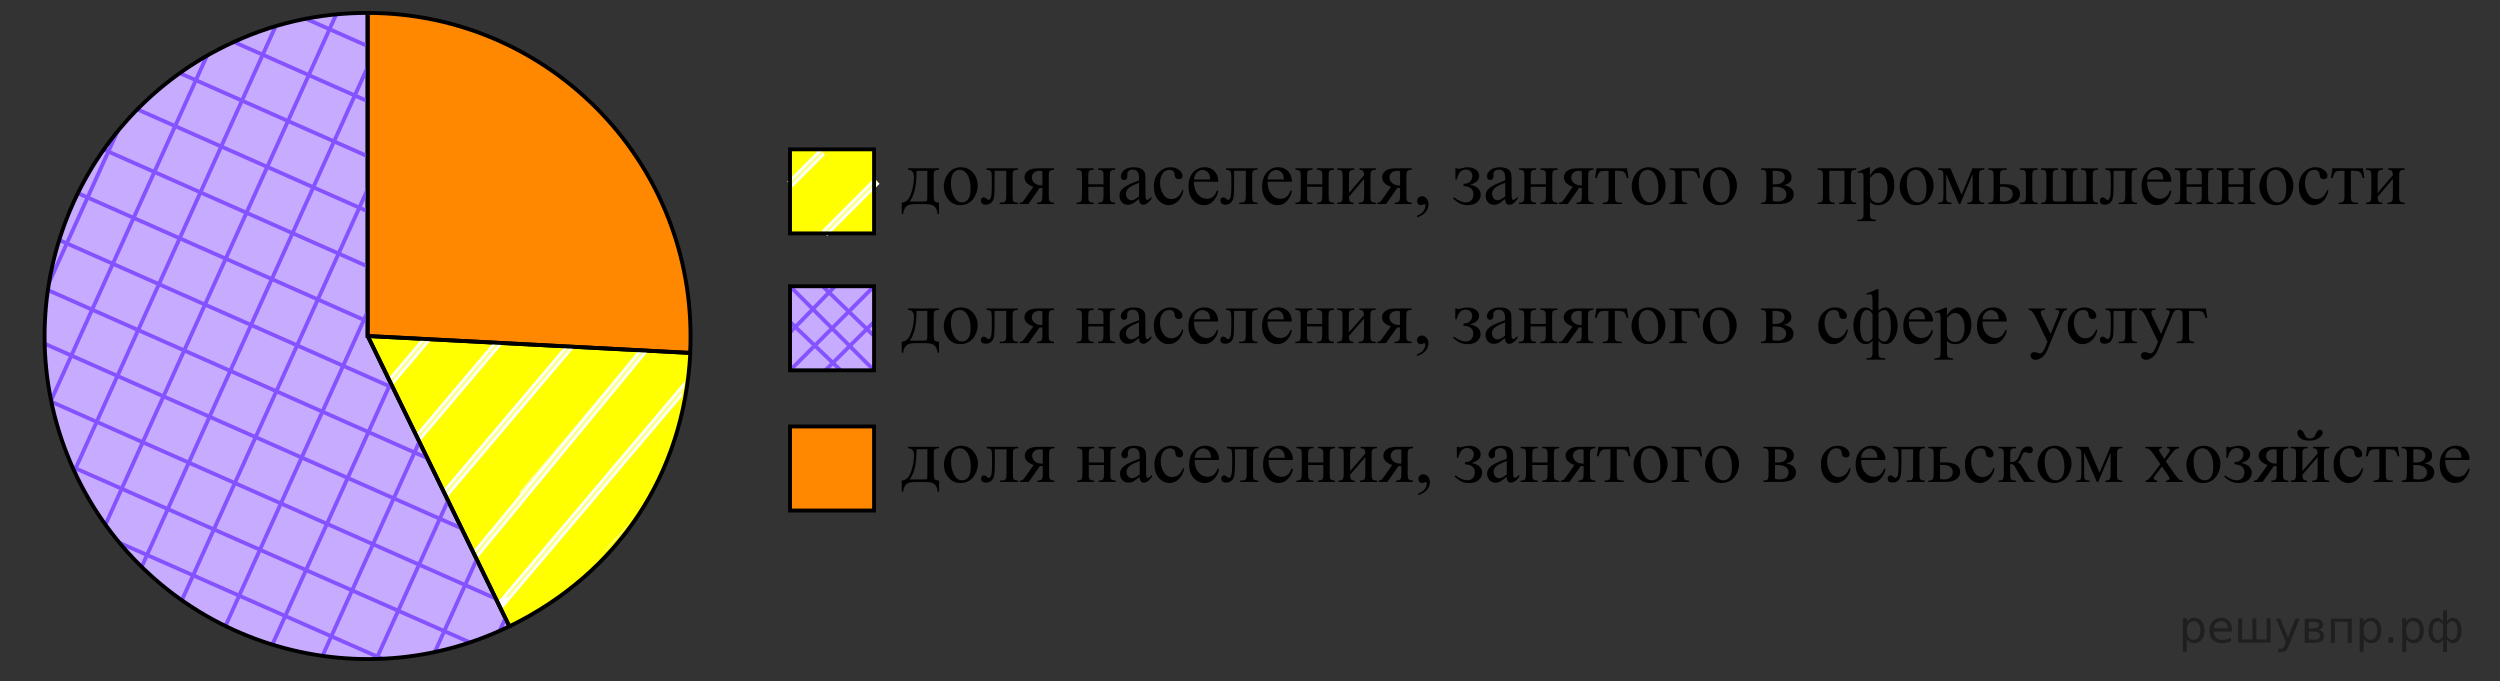 <?xml version="1.0" encoding="UTF-8"?>
<svg id="Layer_1" xmlns="http://www.w3.org/2000/svg" version="1.1" xmlns:xlink="http://www.w3.org/1999/xlink" viewBox="0 0 482.087 131.389" width="482.087px" height="131.389px">
  <rect x="0" y="0" width="482.087" height="131.389" fill="#333333" stroke="none"/>
  <!-- Generator: Adobe Illustrator 29.6.1, SVG Export Plug-In . SVG Version: 2.1.1 Build 9)  -->
  <defs>
    <clipPath id="clippath">
      <path d="M70.906,64.797l62.212,3.264c-7.291,43.534-23.729,38.688-34.002,53.68l-28.209-56.943Z" fill="none"/>
    </clipPath>
    <clipPath id="clippath-1">
      <path d="M70.752,64.189l27.424,56.633c-17.766,9.773-50.142,9.842-72.583-13.17-22.896-24.997-22.201-61.674-.341-85.506C36.248,10.712,50.287,3.595,70.821,2.541l-.069,61.648v-.01s0,.01,0,.01h0Z" fill="none"/>
    </clipPath>
  </defs>
  <g>
    <rect x="152.341" y="55.199" width="16.21" height="16.21" fill="#c7abff"/>
    <line x1="152.341" y1="55.199" x2="168.551" y2="71.419" fill="none" stroke="#8452ff" stroke-miterlimit="10" stroke-width=".75"/>
    <line x1="152.341" y1="62.059" x2="162.121" y2="71.419" fill="none" stroke="#8452ff" stroke-miterlimit="10" stroke-width=".75"/>
    <line x1="158.631" y1="55.199" x2="168.551" y2="64.789" fill="none" stroke="#8452ff" stroke-miterlimit="10" stroke-width=".75"/>
    <line x1="152.341" y1="71.419" x2="168.551" y2="55.199" fill="none" stroke="#8452ff" stroke-miterlimit="10" stroke-width=".75"/>
    <line x1="152.341" y1="64.109" x2="161.021" y2="55.199" fill="none" stroke="#8452ff" stroke-miterlimit="10" stroke-width=".75"/>
    <line x1="159.141" y1="71.419" x2="168.551" y2="62.059" fill="none" stroke="#8452ff" stroke-miterlimit="10" stroke-width=".75"/>
    <rect x="152.341" y="55.199" width="16.21" height="16.21" fill="none" stroke="#000" stroke-miterlimit="10" stroke-width=".75"/>
    <rect x="152.341" y="28.8" width="16.21" height="16.21" fill="#ff0"/>
    <g>
      <line x1="158.551" y1="29.32" x2="152.341" y2="35.54" fill="none" stroke="#fff" stroke-miterlimit="10" stroke-width="1.5"/>
      <line x1="158.551" y1="29.32" x2="152.341" y2="35.54" fill="none" stroke="#ffff8d" stroke-miterlimit="10" stroke-width=".5"/>
    </g>
    <g>
      <line x1="169.081" y1="34.91" x2="158.981" y2="45.01" fill="none" stroke="#fff" stroke-miterlimit="10" stroke-width="1.5"/>
      <line x1="169.081" y1="34.91" x2="158.981" y2="45.01" fill="none" stroke="#ffff8d" stroke-miterlimit="10" stroke-width=".5"/>
    </g>
    <rect x="152.341" y="28.8" width="16.21" height="16.21" fill="none" stroke="#000" stroke-miterlimit="10" stroke-width=".75"/>
    <rect x="152.341" y="82.239" width="16.21" height="16.21" fill="#f80"/>
    <rect x="152.341" y="82.239" width="16.21" height="16.21" fill="none" stroke="#000" stroke-miterlimit="10" stroke-width=".75"/>
  </g>
  <g>
    <path d="M163.846,90.774" fill="none" stroke="#f8ef8d" stroke-miterlimit="10" stroke-width=".5"/>
    <g>
      <path d="M163.846,90.774" fill="none" stroke="#fff" stroke-miterlimit="10" stroke-width="1.5"/>
      <path d="M163.846,90.774" fill="none" stroke="#f8ef8d" stroke-miterlimit="10" stroke-width=".5"/>
    </g>
  </g>
  <g>
    <g>
      <path d="M175.095,86.156h5.997v.282c-.336,0-.561.033-.672.1-.111.067-.199.149-.263.248-.064.099-.097.42-.097.963v3.354c0,.706.061,1.139.182,1.299.122.16.405.248.85.263v2.154h-.282c-.02-.405-.12-.758-.3-1.059-.181-.302-.432-.514-.753-.637-.322-.124-.797-.185-1.425-.185h-1.751c-.544,0-.97.048-1.276.145-.307.096-.563.297-.769.603-.205.306-.33.684-.375,1.133h-.275v-2.154c.406-.015.774-.175,1.106-.481s.624-.906.876-1.799c.252-.894.378-1.772.378-2.636,0-.849-.383-1.286-1.15-1.311v-.282h-.001ZM176.735,86.637v.407c0,2.424-.44,4.228-1.321,5.412h2.523c.455,0,.717-.038.787-.115.069-.076.104-.359.104-.848v-4.857h-2.093Z"/>
      <path d="M185.302,85.956c1.029,0,1.855.39,2.479,1.17.529.667.794,1.432.794,2.295,0,.607-.146,1.222-.438,1.844s-.694,1.091-1.206,1.407-1.083.474-1.711.474c-1.024,0-1.838-.407-2.442-1.222-.509-.686-.764-1.456-.764-2.31,0-.622.154-1.24.464-1.855.309-.614.716-1.068,1.221-1.362.505-.293,1.039-.44,1.604-.44h-.001ZM185.072,86.437c-.262,0-.525.078-.79.233-.265.156-.479.428-.642.818-.164.39-.245.891-.245,1.503,0,.987.197,1.839.59,2.554.393.716.912,1.074,1.555,1.074.48,0,.876-.197,1.188-.592.312-.395.468-1.074.468-2.036,0-1.204-.26-2.152-.779-2.843-.352-.474-.799-.71-1.344-.71h-.001Z"/>
      <path d="M190.275,86.156h6.079v.282c-.336,0-.561.033-.672.1-.111.067-.199.149-.263.248-.064.099-.097.42-.097.963v3.598c0,.523.027.835.082.937.055.101.14.19.256.267.116.077.348.115.694.115v.274h-3.518v-.274c.381,0,.645-.02.791-.059s.261-.135.345-.285.126-.475.126-.974v-4.709h-2.264v2.858c0,1.081-.048,1.84-.145,2.277-.096.437-.287.76-.571.97-.285.21-.61.315-.976.315-.633,0-.95-.262-.95-.785,0-.178.051-.323.152-.437.102-.114.234-.17.397-.17.173,0,.334.072.482.215.193.188.339.281.438.281.223,0,.385-.187.486-.559.101-.373.152-1.025.152-1.958v-1.496c0-.77-.056-1.239-.167-1.407-.111-.167-.397-.269-.857-.303v-.284Z"/>
      <path d="M203.338,86.156v.282c-.307,0-.533.042-.679.125-.146.084-.241.19-.286.318-.045.128-.067.417-.067.867v3.598c0,.429.02.712.059.848s.135.248.286.337.379.133.687.133v.274h-3.288v-.274c.411,0,.685-.075.824-.226.139-.15.208-.514.208-1.092v-1.474l-.304.008c-.045,0-.124-.002-.238-.008l-2.167,3.065h-1.692v-.274c.247,0,.419-.033.516-.1.097-.066.276-.285.538-.655l1.588-2.236c-1.138-.395-1.707-1-1.707-1.814,0-.459.204-.857.612-1.196.408-.338,1.104-.507,2.089-.507h3.021ZM201.082,86.719c-.193-.054-.376-.082-.549-.082-.5,0-.874.124-1.121.37-.248.247-.371.541-.371.881,0,.434.175.794.527,1.081.351.287.794.43,1.329.43.054,0,.116-.005.186-.015v-2.666h0Z"/>
      <path d="M209.955,89.184h2.939v-1.436c0-.43-.018-.71-.052-.84-.035-.131-.12-.242-.256-.333s-.377-.137-.724-.137v-.282h3.288v.282c-.307,0-.531.034-.672.104s-.236.169-.286.3-.074.433-.074.907v3.598c0,.429.019.713.056.852s.127.25.271.337c.143.086.378.129.705.129v.274h-3.288v-.274c.411,0,.685-.075.824-.226.139-.15.208-.514.208-1.092v-1.681h-2.939v1.681c0,.429.019.713.056.852s.127.25.271.337.378.129.705.129v.274h-3.288v-.274c.44,0,.723-.08.846-.241.124-.16.186-.52.186-1.077v-3.598c0-.43-.019-.713-.056-.852s-.127-.25-.271-.333-.378-.125-.705-.125v-.282h3.288v.282c-.307,0-.531.034-.672.104-.141.069-.236.169-.286.3s-.074.433-.074.907v1.436-.002Z"/>
      <path d="M219.774,91.96c-.698.538-1.136.849-1.314.933-.267.124-.552.185-.854.185-.47,0-.857-.16-1.162-.481-.304-.321-.456-.743-.456-1.266,0-.331.074-.617.223-.859.203-.336.555-.652,1.058-.948.502-.296,1.337-.657,2.505-1.081v-.267c0-.676-.107-1.14-.323-1.392-.215-.251-.528-.377-.939-.377-.312,0-.559.084-.742.252-.188.167-.282.36-.282.577l.015.43c0,.227-.059.402-.175.525-.116.124-.268.185-.456.185-.184,0-.333-.064-.449-.192s-.174-.304-.174-.525c0-.425.217-.814.653-1.17s1.047-.533,1.833-.533c.604,0,1.099.101,1.484.304.292.153.507.392.646.718.089.212.134.646.134,1.303v2.303c0,.646.012,1.043.037,1.188s.065.243.123.292c.057.049.123.074.197.074.079,0,.148-.017.208-.052.104-.064.304-.244.601-.541v.415c-.554.741-1.083,1.111-1.588,1.111-.243,0-.436-.084-.579-.252-.144-.167-.218-.454-.223-.859h-.001ZM219.774,91.479v-2.584c-.747.296-1.229.506-1.447.629-.391.217-.67.444-.839.681-.168.237-.252.496-.252.777,0,.355.106.65.319.885s.458.352.735.352c.376,0,.871-.247,1.484-.74h0Z"/>
      <path d="M228.352,90.361c-.183.894-.542,1.581-1.076,2.062-.535.481-1.126.722-1.774.722-.772,0-1.445-.323-2.019-.97-.574-.646-.861-1.52-.861-2.621,0-1.066.318-1.932.954-2.599s1.399-1,2.29-1c.668,0,1.217.177,1.647.529.431.353.646.72.646,1.1,0,.188-.061.339-.182.455s-.291.174-.508.174c-.292,0-.512-.094-.661-.281-.084-.104-.14-.301-.167-.592-.027-.292-.127-.514-.3-.667-.173-.148-.414-.222-.72-.222-.495,0-.893.183-1.195.548-.401.484-.601,1.123-.601,1.917,0,.81.199,1.524.597,2.144.398.62.937.929,1.614.929.485,0,.92-.165,1.307-.496.272-.227.537-.639.794-1.236l.215.104h0Z"/>
      <path d="M230.376,88.71c-.005,1.007.24,1.796.735,2.369.495.573,1.076.859,1.744.859.445,0,.833-.122,1.162-.367.329-.244.604-.663.827-1.255l.23.148c-.104.677-.406,1.292-.906,1.848-.5.555-1.125.833-1.878.833-.816,0-1.515-.317-2.097-.952s-.872-1.487-.872-2.558c0-1.16.298-2.064.895-2.713s1.345-.974,2.245-.974c.762,0,1.388.25,1.878.751s.735,1.171.735,2.01h-4.698ZM230.376,88.281h3.147c-.025-.434-.077-.74-.156-.918-.124-.276-.308-.494-.553-.651-.245-.158-.501-.237-.768-.237-.411,0-.778.159-1.102.478s-.514.762-.568,1.329h0Z"/>
      <path d="M236.585,86.156h6.079v.282c-.337,0-.561.033-.672.1-.111.067-.199.149-.264.248-.064.099-.097.42-.097.963v3.598c0,.523.027.835.082.937s.14.19.256.267.348.115.694.115v.274h-3.519v-.274c.381,0,.645-.02.791-.059.146-.04.261-.135.345-.285s.126-.475.126-.974v-4.709h-2.264v2.858c0,1.081-.048,1.84-.145,2.277-.097.437-.287.76-.571.97-.285.21-.61.315-.977.315-.633,0-.95-.262-.95-.785,0-.178.051-.323.152-.437s.234-.17.397-.17c.173,0,.334.072.482.215.192.188.339.281.438.281.223,0,.385-.187.486-.559s.152-1.025.152-1.958v-1.496c0-.77-.056-1.239-.167-1.407-.111-.167-.397-.269-.857-.303v-.282l.003-.002Z"/>
      <path d="M244.617,88.71c-.005,1.007.239,1.796.734,2.369s1.076.859,1.744.859c.445,0,.833-.122,1.162-.367.328-.244.604-.663.827-1.255l.23.148c-.104.677-.406,1.292-.906,1.848-.499.555-1.125.833-1.878.833-.816,0-1.515-.317-2.097-.952-.581-.634-.872-1.487-.872-2.558,0-1.16.299-2.064.895-2.713.597-.649,1.345-.974,2.245-.974.763,0,1.389.25,1.878.751.49.501.735,1.171.735,2.01h-4.698.001ZM244.617,88.281h3.146c-.024-.434-.076-.74-.155-.918-.124-.276-.309-.494-.554-.651-.245-.158-.501-.237-.768-.237-.411,0-.778.159-1.103.478-.324.319-.514.762-.567,1.329h.001Z"/>
      <path d="M252.251,89.184h2.939v-1.436c0-.43-.018-.71-.052-.84-.035-.131-.12-.242-.256-.333-.137-.091-.378-.137-.724-.137v-.282h3.288v.282c-.308,0-.531.034-.672.104-.142.069-.236.169-.286.3s-.074.433-.074.907v3.598c0,.429.019.713.056.852s.127.25.271.337c.143.086.378.129.705.129v.274h-3.288v-.274c.41,0,.685-.075.823-.226.139-.15.208-.514.208-1.092v-1.681h-2.939v1.681c0,.429.019.713.056.852s.128.25.271.337.378.129.705.129v.274h-3.288v-.274c.44,0,.723-.08.846-.241.124-.16.186-.52.186-1.077v-3.598c0-.43-.019-.713-.056-.852s-.127-.25-.271-.333-.379-.125-.705-.125v-.282h3.288v.282c-.307,0-.531.034-.672.104s-.236.169-.286.3c-.049.131-.074.433-.074.907v1.436-.002Z"/>
      <path d="M260.34,90.85l2.939-3.391c-.01-.38-.082-.644-.215-.792-.134-.148-.364-.225-.69-.229v-.282h3.162v.282c-.332,0-.555.033-.668.1-.114.067-.203.149-.268.248-.064.099-.097.42-.097.963v3.598c0,.523.027.835.082.937.054.101.14.19.256.267s.348.115.694.115v.274h-3.288v-.274c.41,0,.685-.075.823-.226.139-.15.208-.514.208-1.092v-3.191l-2.939,3.398c.01.42.069.708.179.867.108.158.344.239.705.244v.274h-3.14v-.274c.44,0,.723-.08.846-.241.124-.16.186-.52.186-1.077v-3.598c0-.528-.027-.84-.081-.937-.055-.096-.139-.182-.253-.259-.113-.077-.346-.115-.697-.115v-.282h3.288v.282c-.332,0-.555.033-.668.1-.114.067-.203.149-.268.248-.064.099-.097.42-.097.963v3.102-.002Z"/>
      <path d="M272.483,86.156v.282c-.308,0-.533.042-.68.125-.146.084-.241.19-.285.318-.045.128-.067.417-.067.867v3.598c0,.429.02.712.06.848.039.136.135.248.286.337.15.089.379.133.687.133v.274h-3.288v-.274c.41,0,.685-.075.823-.226.139-.15.208-.514.208-1.092v-1.474l-.304.008c-.045,0-.124-.002-.238-.008l-2.167,3.065h-1.692v-.274c.247,0,.42-.033.516-.1.097-.066.276-.285.538-.655l1.589-2.236c-1.139-.395-1.707-1-1.707-1.814,0-.459.204-.857.612-1.196.408-.338,1.104-.507,2.089-.507h3.021-.001ZM270.226,86.719c-.192-.054-.376-.082-.549-.082-.5,0-.874.124-1.121.37-.247.247-.371.541-.371.881,0,.434.176.794.527,1.081.351.287.794.43,1.328.43.055,0,.116-.005.186-.015v-2.666h0Z"/>
      <path d="M273.518,95.463v-.326c.51-.168.904-.429,1.185-.781.279-.353.419-.727.419-1.121,0-.095-.022-.173-.066-.237-.035-.044-.069-.066-.104-.066-.055,0-.173.049-.356.148-.089.044-.183.067-.281.067-.243,0-.436-.072-.579-.215s-.216-.341-.216-.592c0-.242.093-.449.278-.622s.412-.259.68-.259c.326,0,.617.142.872.426.255.284.382.66.382,1.129,0,.508-.177.981-.53,1.417-.354.437-.914.781-1.682,1.033h-.002Z"/>
      <path d="M280.926,88.281v-2.125h.312c.089.079.188.119.297.119.084,0,.268-.04.549-.119.471-.133.854-.2,1.15-.2.653,0,1.199.15,1.637.452.438.301.657.701.657,1.199,0,.765-.582,1.321-1.744,1.666,1.355.281,2.033.916,2.033,1.903,0,.519-.218.976-.653,1.374-.435.397-1.068.596-1.899.596-.545,0-1.023-.098-1.437-.292-.413-.195-.862-.524-1.347-.989l.192-.192c.812.627,1.581.94,2.309.94.416,0,.757-.141,1.024-.422.267-.282.4-.647.4-1.096,0-.982-.636-1.503-1.907-1.562v-.43c.599,0,1.033-.159,1.303-.478s.404-.66.404-1.025c0-.321-.115-.602-.345-.844s-.536-.363-.917-.363c-.881,0-1.465.629-1.752,1.888h-.267.001Z"/>
      <path d="M290.558,91.96c-.698.538-1.136.849-1.314.933-.267.124-.552.185-.854.185-.47,0-.856-.16-1.161-.481-.305-.321-.456-.743-.456-1.266,0-.331.074-.617.223-.859.202-.336.555-.652,1.058-.948.502-.296,1.337-.657,2.505-1.081v-.267c0-.676-.107-1.14-.323-1.392-.215-.251-.528-.377-.938-.377-.312,0-.56.084-.742.252-.188.167-.282.36-.282.577l.015.43c0,.227-.059.402-.175.525-.116.124-.268.185-.456.185-.184,0-.333-.064-.449-.192s-.174-.304-.174-.525c0-.425.217-.814.652-1.17s1.047-.533,1.834-.533c.604,0,1.099.101,1.484.304.292.153.507.392.646.718.089.212.134.646.134,1.303v2.303c0,.646.012,1.043.037,1.188.024.146.065.243.122.292s.123.074.197.074c.079,0,.148-.017.207-.052.104-.064.305-.244.602-.541v.415c-.555.741-1.084,1.111-1.588,1.111-.243,0-.436-.084-.579-.252-.144-.167-.218-.454-.223-.859h-.002ZM290.558,91.479v-2.584c-.747.296-1.229.506-1.447.629-.392.217-.671.444-.839.681-.168.237-.253.496-.253.777,0,.355.106.65.319.885s.458.352.735.352c.376,0,.87-.247,1.484-.74h0Z"/>
      <path d="M295.484,89.184h2.939v-1.436c0-.43-.018-.71-.051-.84-.035-.131-.121-.242-.258-.333-.135-.091-.377-.137-.723-.137v-.282h3.287v.282c-.307,0-.529.034-.672.104-.141.069-.236.169-.285.3s-.074.433-.074.907v3.598c0,.429.02.713.057.852s.127.25.27.337c.145.086.379.129.705.129v.274h-3.287v-.274c.41,0,.686-.075.824-.226.139-.15.207-.514.207-1.092v-1.681h-2.939v1.681c0,.429.02.713.057.852s.127.25.271.337c.143.086.377.129.705.129v.274h-3.289v-.274c.44,0,.723-.08.846-.241.124-.16.186-.52.186-1.077v-3.598c0-.43-.019-.713-.056-.852s-.127-.25-.271-.333c-.144-.083-.379-.125-.705-.125v-.282h3.289v.282c-.309,0-.531.034-.672.104-.143.069-.236.169-.287.3-.049.131-.074.433-.074.907v1.436-.002Z"/>
      <path d="M307.627,86.156v.282c-.307,0-.533.042-.68.125-.146.084-.241.19-.285.318-.045.128-.067.417-.067.867v3.598c0,.429.021.712.06.848.04.136.135.248.286.337.15.089.38.133.687.133v.274h-3.288v-.274c.41,0,.686-.075.824-.226.138-.15.207-.514.207-1.092v-1.474l-.304.008c-.045,0-.124-.002-.237-.008l-2.168,3.065h-1.692v-.274c.248,0,.42-.033.517-.1.096-.066.275-.285.538-.655l1.588-2.236c-1.138-.395-1.707-1-1.707-1.814,0-.459.204-.857.612-1.196.408-.338,1.104-.507,2.09-.507h3.021-.002ZM305.37,86.719c-.192-.054-.376-.082-.549-.082-.5,0-.873.124-1.121.37-.247.247-.371.541-.371.881,0,.434.176.794.527,1.081.352.287.794.43,1.328.43.055,0,.116-.005.186-.015v-2.666h0Z"/>
      <path d="M308.216,86.156h5.878l.297,1.836h-.334c-.059-.37-.158-.656-.297-.859-.138-.202-.297-.335-.475-.4-.178-.064-.482-.096-.913-.096h-.594v4.709c0,.503.031.823.093.959s.162.226.301.27.455.074.95.089v.274h-3.696v-.274c.475-.01.78-.086.916-.229.137-.143.205-.506.205-1.088v-4.709h-.609c-.426,0-.715.026-.868.078s-.301.175-.441.37c-.142.195-.261.498-.36.907h-.334l.282-1.836h0Z"/>
      <path d="M318.289,85.956c1.029,0,1.855.39,2.479,1.17.529.667.794,1.432.794,2.295,0,.607-.146,1.222-.438,1.844s-.694,1.091-1.206,1.407c-.513.316-1.083.474-1.711.474-1.024,0-1.839-.407-2.442-1.222-.51-.686-.765-1.456-.765-2.31,0-.622.155-1.24.464-1.855.31-.614.717-1.068,1.222-1.362.505-.293,1.039-.44,1.603-.44h0ZM318.059,86.437c-.263,0-.526.078-.791.233-.265.156-.479.428-.642.818s-.245.891-.245,1.503c0,.987.196,1.839.59,2.554.394.716.912,1.074,1.556,1.074.479,0,.875-.197,1.188-.592.312-.395.467-1.074.467-2.036,0-1.204-.26-2.152-.779-2.843-.351-.474-.799-.71-1.343-.71h-.001Z"/>
      <path d="M327.952,86.156l.274,1.851h-.326c-.188-.612-.377-.993-.567-1.144-.191-.151-.593-.226-1.206-.226h-1.44v4.709c0,.523.027.835.082.937.054.101.14.19.256.267s.348.115.694.115v.274h-3.399v-.274c.484-.01.796-.085.935-.226s.208-.504.208-1.092v-3.598c0-.479-.027-.786-.082-.922-.054-.136-.149-.233-.285-.292-.137-.06-.395-.091-.775-.096v-.282h5.633-.002Z"/>
      <path d="M332.078,85.956c1.029,0,1.855.39,2.479,1.17.529.667.794,1.432.794,2.295,0,.607-.146,1.222-.438,1.844s-.694,1.091-1.206,1.407c-.513.316-1.083.474-1.711.474-1.024,0-1.839-.407-2.442-1.222-.51-.686-.765-1.456-.765-2.31,0-.622.155-1.24.464-1.855.31-.614.717-1.068,1.222-1.362.505-.293,1.039-.44,1.603-.44h0ZM331.848,86.437c-.263,0-.526.078-.791.233-.265.156-.479.428-.642.818s-.245.891-.245,1.503c0,.987.196,1.839.59,2.554.394.716.912,1.074,1.556,1.074.479,0,.875-.197,1.188-.592.312-.395.467-1.074.467-2.036,0-1.204-.26-2.152-.779-2.843-.351-.474-.799-.71-1.343-.71h-.001Z"/>
      <path d="M344.465,89.354c1.242.257,1.863.836,1.863,1.74,0,.617-.259,1.079-.775,1.385-.518.306-1.238.459-2.164.459h-3.354v-.274c.44,0,.719-.083.835-.248s.174-.522.174-1.07v-3.598c0-.533-.025-.847-.077-.94-.053-.094-.134-.179-.245-.255s-.341-.115-.687-.115v-.282h3.132c.604,0,1.093.047,1.466.141.374.094.681.279.921.555.239.276.359.612.359,1.007,0,.77-.482,1.269-1.447,1.496h-.001ZM342.276,89.184c.218.005.349.007.394.007.678,0,1.168-.129,1.47-.389.302-.259.452-.574.452-.944,0-.429-.153-.74-.46-.933-.307-.192-.797-.289-1.47-.289h-.386v2.547h0ZM342.276,92.338c.247.079.542.118.884.118.588,0,1.026-.128,1.313-.385s.431-.587.431-.992c0-.454-.186-.802-.557-1.044s-.886-.363-1.544-.363c-.163,0-.339.005-.527.015v2.651h0Z"/>
      <path d="M356.859,90.361c-.183.894-.541,1.581-1.076,2.062-.534.481-1.125.722-1.773.722-.772,0-1.445-.323-2.019-.97-.574-.646-.861-1.52-.861-2.621,0-1.066.318-1.932.954-2.599s1.398-1,2.289-1c.668,0,1.218.177,1.648.529.43.353.646.72.646,1.1,0,.188-.061.339-.182.455-.122.116-.291.174-.509.174-.292,0-.512-.094-.66-.281-.085-.104-.141-.301-.167-.592-.027-.292-.128-.514-.301-.667-.174-.148-.413-.222-.72-.222-.495,0-.894.183-1.195.548-.401.484-.602,1.123-.602,1.917,0,.81.199,1.524.598,2.144.398.62.937.929,1.614.929.485,0,.921-.165,1.307-.496.271-.227.537-.639.794-1.236l.215.104h0Z"/>
      <path d="M358.883,88.71c-.005,1.007.24,1.796.734,2.369.495.573,1.076.859,1.744.859.445,0,.833-.122,1.162-.367.329-.244.604-.663.827-1.255l.23.148c-.104.677-.406,1.292-.905,1.848-.5.555-1.126.833-1.878.833-.816,0-1.516-.317-2.097-.952-.582-.634-.872-1.487-.872-2.558,0-1.16.298-2.064.894-2.713.597-.649,1.345-.974,2.246-.974.762,0,1.388.25,1.877.751.49.501.735,1.171.735,2.01h-4.698,0ZM358.883,88.281h3.146c-.024-.434-.076-.74-.155-.918-.124-.276-.309-.494-.553-.651-.245-.158-.501-.237-.769-.237-.411,0-.778.159-1.103.478-.324.319-.513.762-.567,1.329h.001Z"/>
      <path d="M365.094,86.156h6.078v.282c-.336,0-.56.033-.671.1-.111.067-.199.149-.264.248-.064.099-.097.42-.097.963v3.598c0,.523.027.835.082.937.054.101.14.19.256.267s.348.115.693.115v.274h-3.518v-.274c.381,0,.645-.02.79-.059.146-.04.262-.135.346-.285s.126-.475.126-.974v-4.709h-2.264v2.858c0,1.081-.049,1.84-.145,2.277-.097.437-.287.76-.572.97-.284.21-.609.315-.976.315-.634,0-.95-.262-.95-.785,0-.178.051-.323.152-.437.102-.114.233-.17.397-.17.173,0,.334.072.482.215.192.188.339.281.438.281.223,0,.385-.187.486-.559s.152-1.025.152-1.958v-1.496c0-.77-.056-1.239-.167-1.407-.111-.167-.397-.269-.857-.303v-.282l.003-.002Z"/>
      <path d="M374.104,89.177l.847-.015c2.019,0,3.027.622,3.027,1.866,0,.578-.246,1.04-.738,1.388s-1.201.522-2.126.522h-3.266v-.274c.44,0,.722-.08.846-.241.124-.16.186-.52.186-1.077v-3.598c0-.528-.027-.84-.082-.937-.054-.096-.138-.182-.252-.259s-.347-.115-.697-.115v-.282h3.555v.282c-.489,0-.792.028-.905.085-.114.057-.208.131-.282.222s-.111.426-.111,1.003v1.429h-.002ZM374.104,92.353c.263.069.524.104.787.104.494,0,.896-.13,1.206-.392.309-.262.464-.592.464-.992,0-.948-.661-1.421-1.981-1.421-.114,0-.272.002-.476.007v2.695h0Z"/>
      <path d="M384.627,90.361c-.183.894-.541,1.581-1.076,2.062-.534.481-1.125.722-1.773.722-.772,0-1.445-.323-2.019-.97-.574-.646-.861-1.52-.861-2.621,0-1.066.318-1.932.954-2.599s1.398-1,2.289-1c.668,0,1.218.177,1.648.529.43.353.646.72.646,1.1,0,.188-.061.339-.182.455-.122.116-.291.174-.509.174-.292,0-.512-.094-.66-.281-.085-.104-.141-.301-.167-.592-.027-.292-.128-.514-.301-.667-.174-.148-.413-.222-.72-.222-.495,0-.894.183-1.195.548-.401.484-.602,1.123-.602,1.917,0,.81.199,1.524.598,2.144.398.62.937.929,1.614.929.485,0,.921-.165,1.307-.496.271-.227.537-.639.794-1.236l.215.104h0Z"/>
      <path d="M392.33,92.938h-2.004c-.623-.903-1.188-1.829-1.692-2.776-.118-.217-.227-.379-.322-.485-.097-.106-.229-.159-.397-.159-.06,0-.153.005-.282.015v1.814c0,.489.028.801.085.937.058.136.16.233.309.292s.398.089.75.089v.274h-3.399v-.274c.44,0,.722-.08.846-.241.124-.16.186-.52.186-1.077v-3.598c0-.528-.027-.84-.082-.937-.054-.096-.138-.182-.252-.259s-.347-.115-.697-.115v-.282h3.399v.282c-.411,0-.665.029-.761.089-.097.059-.185.132-.264.218s-.119.421-.119,1.003v1.333c.114.01.19.015.23.015.302,0,.585-.085.85-.255s.501-.532.709-1.084c.192-.523.353-.876.479-1.059s.302-.332.527-.448.461-.174.708-.174c.268,0,.48.064.639.192s.237.296.237.503c0,.173-.057.32-.171.44-.113.121-.271.182-.475.182-.108,0-.245-.03-.408-.089-.208-.074-.366-.111-.475-.111-.229,0-.416.195-.564.585-.168.449-.292.739-.371.87s-.23.305-.453.522c.153.044.32.158.501.34.181.183.517.704,1.006,1.562.391.686.685,1.121.88,1.303s.479.279.85.289v.274h-.003Z"/>
      <path d="M396.188,85.956c1.029,0,1.855.39,2.479,1.17.529.667.794,1.432.794,2.295,0,.607-.146,1.222-.438,1.844s-.694,1.091-1.206,1.407c-.513.316-1.083.474-1.711.474-1.024,0-1.839-.407-2.442-1.222-.51-.686-.765-1.456-.765-2.31,0-.622.155-1.24.464-1.855.31-.614.717-1.068,1.222-1.362.505-.293,1.039-.44,1.603-.44h0ZM395.959,86.437c-.263,0-.526.078-.791.233-.265.156-.479.428-.642.818s-.245.891-.245,1.503c0,.987.196,1.839.59,2.554.394.716.912,1.074,1.556,1.074.479,0,.875-.197,1.188-.592.312-.395.467-1.074.467-2.036,0-1.204-.26-2.152-.779-2.843-.351-.474-.799-.71-1.343-.71h-.001Z"/>
      <path d="M404.857,91.168l2.122-5.013h2.294v.282c-.337,0-.561.033-.672.1-.111.067-.199.149-.264.248-.064.099-.096.42-.096.963v3.598c0,.469.022.771.07.907.047.136.144.238.289.308.146.069.37.104.672.104v.274h-3.288v-.274c.405,0,.678-.075.816-.226.139-.15.208-.514.208-1.092v-4.08l-2.405,5.671h-.26l-2.449-5.671v4.08c0,.469.025.771.074.907.05.136.146.238.29.308.144.069.366.104.668.104v.274h-2.598v-.274c.44,0,.722-.08.846-.241.124-.16.186-.52.186-1.077v-3.598c0-.528-.027-.84-.082-.937-.054-.096-.138-.182-.252-.259s-.347-.115-.697-.115v-.282h2.39l2.138,5.013v-.002Z"/>
      <path d="M413.699,86.156h3.199v.274c-.203,0-.345.035-.427.104s-.122.16-.122.274c0,.118.086.301.26.548.054.079.136.203.244.37l.482.77.557-.77c.356-.489.535-.797.535-.925,0-.104-.043-.191-.127-.263-.084-.071-.22-.107-.408-.107v-.274h2.301v.274c-.242.015-.452.082-.631.2-.242.168-.573.533-.994,1.096l-.928,1.236,1.692,2.429c.415.597.712.957.891,1.077.178.121.408.189.69.204v.267h-3.207v-.267c.223,0,.396-.049.52-.148.095-.069.142-.161.142-.274s-.158-.4-.476-.859l-.994-1.451-1.091,1.451c-.337.449-.505.716-.505.8,0,.118.056.226.167.322s.278.149.501.159v.267h-2.22v-.267c.179-.024.334-.086.468-.185.188-.143.505-.508.95-1.096l1.425-1.888-1.291-1.866c-.366-.533-.649-.867-.85-1.003-.201-.135-.452-.204-.754-.204v-.274h.001Z"/>
      <path d="M424.899,85.956c1.029,0,1.855.39,2.479,1.17.529.667.794,1.432.794,2.295,0,.607-.146,1.222-.438,1.844s-.694,1.091-1.206,1.407c-.513.316-1.083.474-1.711.474-1.024,0-1.839-.407-2.442-1.222-.51-.686-.765-1.456-.765-2.31,0-.622.155-1.24.464-1.855.31-.614.717-1.068,1.222-1.362.505-.293,1.039-.44,1.603-.44h0ZM424.669,86.437c-.263,0-.526.078-.791.233-.265.156-.479.428-.642.818s-.245.891-.245,1.503c0,.987.196,1.839.59,2.554.394.716.912,1.074,1.556,1.074.479,0,.875-.197,1.188-.592.312-.395.467-1.074.467-2.036,0-1.204-.26-2.152-.779-2.843-.351-.474-.799-.71-1.343-.71h-.001Z"/>
      <path d="M429.322,88.281v-2.125h.312c.089.079.188.119.297.119.084,0,.267-.04.549-.119.47-.133.854-.2,1.15-.2.653,0,1.199.15,1.637.452s.657.701.657,1.199c0,.765-.582,1.321-1.744,1.666,1.355.281,2.033.916,2.033,1.903,0,.519-.218.976-.653,1.374s-1.068.596-1.899.596c-.545,0-1.023-.098-1.437-.292-.413-.195-.862-.524-1.348-.989l.193-.192c.812.627,1.581.94,2.309.94.415,0,.757-.141,1.024-.422.267-.282.4-.647.4-1.096,0-.982-.636-1.503-1.907-1.562v-.43c.599,0,1.032-.159,1.303-.478.27-.318.404-.66.404-1.025,0-.321-.115-.602-.346-.844-.229-.242-.535-.363-.916-.363-.881,0-1.465.629-1.752,1.888h-.268.002Z"/>
      <path d="M441.278,86.156v.282c-.307,0-.533.042-.68.125-.146.084-.241.19-.285.318-.045.128-.067.417-.067.867v3.598c0,.429.021.712.06.848.04.136.135.248.286.337.15.089.38.133.687.133v.274h-3.288v-.274c.41,0,.686-.075.824-.226.138-.15.207-.514.207-1.092v-1.474l-.304.008c-.045,0-.124-.002-.237-.008l-2.168,3.065h-1.692v-.274c.248,0,.42-.033.517-.1.096-.066.275-.285.538-.655l1.588-2.236c-1.138-.395-1.707-1-1.707-1.814,0-.459.204-.857.612-1.196.408-.338,1.104-.507,2.09-.507h3.021-.002ZM439.021,86.719c-.192-.054-.376-.082-.549-.082-.5,0-.873.124-1.121.37-.247.247-.371.541-.371.881,0,.434.176.794.527,1.081.352.287.794.43,1.328.43.055,0,.116-.005.186-.015v-2.666h0Z"/>
    </g>
    <g>
      <path d="M443.979,90.85l2.939-3.391c-.01-.38-.082-.644-.216-.792-.133-.148-.363-.225-.689-.229v-.282h3.161v.282c-.331,0-.554.033-.668.1-.113.067-.203.149-.267.248-.064.099-.097.42-.097.963v3.598c0,.523.027.835.081.937.055.101.141.19.257.267s.348.115.693.115v.274h-3.288v-.274c.411,0,.686-.075.824-.226.139-.15.208-.514.208-1.092v-3.191l-2.939,3.398c.01.42.069.708.179.867.108.158.344.239.705.244v.274h-3.14v-.274c.44,0,.722-.08.846-.241.124-.16.186-.52.186-1.077v-3.598c0-.528-.027-.84-.082-.937-.054-.096-.138-.182-.252-.259s-.347-.115-.697-.115v-.282h3.288v.282c-.332,0-.555.033-.668.1-.114.067-.203.149-.268.248-.064.099-.097.42-.097.963v3.102-.002ZM443.014,83.439c0-.173.048-.312.145-.418s.219-.159.367-.159c.327,0,.616.306.869.918.144.346.308.562.493.648s.367.129.546.129c.312,0,.547-.066.705-.2s.307-.373.445-.718c.208-.513.463-.77.765-.77.148,0,.274.053.378.159s.156.238.156.396c0,.38-.25.733-.75,1.059s-1.062.488-1.685.488c-.816,0-1.427-.148-1.83-.444-.403-.296-.604-.659-.604-1.088Z"/>
      <path d="M455.719,90.361c-.183.894-.541,1.581-1.076,2.062-.534.481-1.125.722-1.773.722-.772,0-1.445-.323-2.019-.97-.574-.646-.861-1.52-.861-2.621,0-1.066.318-1.932.954-2.599s1.398-1,2.289-1c.668,0,1.218.177,1.648.529.43.353.646.72.646,1.1,0,.188-.061.339-.182.455-.122.116-.291.174-.509.174-.292,0-.512-.094-.66-.281-.085-.104-.141-.301-.167-.592-.027-.292-.128-.514-.301-.667-.174-.148-.413-.222-.72-.222-.495,0-.894.183-1.195.548-.401.484-.602,1.123-.602,1.917,0,.81.199,1.524.598,2.144.398.62.937.929,1.614.929.485,0,.921-.165,1.307-.496.271-.227.537-.639.794-1.236l.215.104h0Z"/>
      <path d="M456.497,86.156h5.878l.297,1.836h-.334c-.059-.37-.158-.656-.297-.859-.138-.202-.297-.335-.475-.4-.178-.064-.482-.096-.913-.096h-.594v4.709c0,.503.031.823.093.959s.162.226.301.27.455.074.95.089v.274h-3.696v-.274c.475-.01.78-.086.916-.229.137-.143.205-.506.205-1.088v-4.709h-.609c-.426,0-.715.026-.868.078s-.301.175-.441.37c-.142.195-.261.498-.36.907h-.334l.282-1.836h0Z"/>
      <path d="M467.556,89.354c1.242.257,1.863.836,1.863,1.74,0,.617-.259,1.079-.775,1.385-.518.306-1.238.459-2.164.459h-3.354v-.274c.44,0,.719-.083.835-.248s.174-.522.174-1.07v-3.598c0-.533-.025-.847-.077-.94-.053-.094-.134-.179-.245-.255s-.341-.115-.687-.115v-.282h3.132c.604,0,1.093.047,1.466.141.374.094.681.279.921.555.239.276.359.612.359,1.007,0,.77-.482,1.269-1.447,1.496h-.001ZM465.367,89.184c.218.005.349.007.394.007.678,0,1.168-.129,1.47-.389.302-.259.452-.574.452-.944,0-.429-.153-.74-.46-.933-.307-.192-.797-.289-1.47-.289h-.386v2.547h0ZM465.367,92.338c.247.079.542.118.884.118.588,0,1.026-.128,1.313-.385s.431-.587.431-.992c0-.454-.186-.802-.557-1.044s-.886-.363-1.544-.363c-.163,0-.339.005-.527.015v2.651h0Z"/>
      <path d="M471.518,88.71c-.005,1.007.24,1.796.734,2.369.495.573,1.076.859,1.744.859.445,0,.833-.122,1.162-.367.329-.244.604-.663.827-1.255l.23.148c-.104.677-.406,1.292-.905,1.848-.5.555-1.126.833-1.878.833-.816,0-1.516-.317-2.097-.952-.582-.634-.872-1.487-.872-2.558,0-1.16.298-2.064.894-2.713.597-.649,1.345-.974,2.246-.974.762,0,1.388.25,1.877.751.49.501.735,1.171.735,2.01h-4.698,0ZM471.518,88.281h3.146c-.024-.434-.076-.74-.155-.918-.124-.276-.309-.494-.553-.651-.245-.158-.501-.237-.769-.237-.411,0-.778.159-1.103.478-.324.319-.513.762-.567,1.329h.001Z"/>
    </g>
  </g>
  <g>
    <g>
      <path d="M175.092,32.452h5.981v.286c-.335,0-.559.034-.67.102-.111.067-.199.152-.263.252-.064.102-.096.428-.096.979v3.411c0,.718.06,1.158.181,1.321s.404.252.848.268v2.19h-.281c-.02-.411-.12-.771-.3-1.076-.18-.307-.431-.522-.751-.647-.321-.126-.794-.188-1.421-.188h-1.747c-.543,0-.967.049-1.273.146-.306.099-.562.303-.766.614-.205.311-.33.695-.374,1.151h-.274v-2.19c.405-.016.772-.179,1.103-.489.331-.312.622-.922.874-1.83.252-.908.378-1.802.378-2.681,0-.863-.383-1.308-1.147-1.333v-.286h-.002ZM176.728,32.942v.414c0,2.465-.439,4.3-1.317,5.505h2.517c.454,0,.715-.039.785-.117.069-.077.104-.365.104-.862v-4.939h-2.089Z"/>
      <path d="M185.273,32.249c1.026,0,1.851.396,2.473,1.189.528.678.792,1.456.792,2.335,0,.617-.146,1.242-.437,1.874-.292.633-.692,1.11-1.203,1.431s-1.08.482-1.707.482c-1.021,0-1.833-.414-2.436-1.242-.508-.698-.763-1.481-.763-2.35,0-.633.154-1.262.463-1.886.308-.625.714-1.088,1.218-1.386.503-.299,1.037-.448,1.599-.448h0ZM185.044,32.738c-.262,0-.524.079-.789.237s-.478.436-.64.832c-.163.396-.245.906-.245,1.528,0,1.004.196,1.87.589,2.598.392.729.909,1.092,1.551,1.092.479,0,.874-.2,1.185-.602s.466-1.092.466-2.071c0-1.225-.259-2.188-.777-2.892-.351-.481-.797-.723-1.34-.723h0Z"/>
      <path d="M190.233,32.452h6.063v.286c-.335,0-.559.034-.67.102-.111.067-.199.152-.263.252-.064.102-.096.428-.096.979v3.659c0,.532.027.85.081.953.054.103.14.193.255.271.116.078.347.117.692.117v.278h-3.509v-.278c.38,0,.643-.021.789-.061s.26-.137.344-.29.126-.482.126-.99v-4.789h-2.258v2.907c0,1.099-.048,1.871-.145,2.315s-.286.772-.57.986c-.284.213-.608.319-.973.319-.632,0-.948-.266-.948-.798,0-.181.05-.329.152-.444.101-.115.233-.173.396-.173.173,0,.333.072.481.218.193.191.338.286.437.286.222,0,.384-.189.485-.568s.152-1.043.152-1.991v-1.521c0-.783-.056-1.26-.167-1.431-.111-.171-.396-.273-.855-.309v-.286h.001Z"/>
      <path d="M203.263,32.452v.286c-.306,0-.532.043-.677.128-.146.085-.241.193-.285.324-.044.13-.067.424-.067.881v3.659c0,.437.02.725.06.862.04.139.134.252.285.343.151.09.379.136.685.136v.278h-3.28v-.278c.41,0,.684-.077.822-.229.138-.153.208-.523.208-1.111v-1.498l-.304.008c-.044,0-.124-.003-.237-.008l-2.162,3.117h-1.688v-.278c.247,0,.418-.034.515-.102.096-.068.275-.29.537-.667l1.584-2.273c-1.135-.402-1.703-1.017-1.703-1.845,0-.467.204-.872.611-1.217.407-.344,1.102-.516,2.084-.516h3.013,0ZM201.013,33.025c-.192-.056-.375-.083-.548-.083-.499,0-.871.126-1.118.377s-.37.55-.37.896c0,.442.175.809.526,1.1.35.291.792.437,1.325.437.054,0,.116-.005.185-.015v-2.711h0Z"/>
      <path d="M209.864,35.532h2.932v-1.461c0-.437-.018-.722-.052-.854-.035-.134-.12-.246-.256-.339s-.376-.14-.722-.14v-.286h3.28v.286c-.306,0-.529.035-.67.105s-.236.172-.285.305-.074.44-.074.923v3.659c0,.437.019.726.056.866s.127.255.27.343c.144.088.378.132.704.132v.278h-3.28v-.278c.41,0,.684-.077.822-.229.138-.153.208-.523.208-1.111v-1.709h-2.932v1.709c0,.437.019.726.055.866.037.141.127.255.271.343.143.088.377.132.703.132v.278h-3.28v-.278c.439,0,.721-.082.844-.245s.185-.528.185-1.096v-3.659c0-.437-.019-.726-.056-.866s-.127-.254-.27-.339-.377-.128-.704-.128v-.286h3.28v.286c-.306,0-.529.035-.67.105s-.236.172-.285.305-.074.44-.074.923v1.461h0Z"/>
      <path d="M219.657,38.356c-.696.548-1.132.863-1.31.949-.267.125-.551.188-.852.188-.469,0-.855-.162-1.159-.489-.303-.326-.455-.755-.455-1.287,0-.336.074-.628.222-.874.202-.341.554-.662,1.055-.964.501-.301,1.334-.667,2.499-1.099v-.271c0-.688-.107-1.159-.322-1.416-.215-.256-.527-.384-.937-.384-.311,0-.558.086-.74.256-.188.171-.282.367-.282.588l.015.437c0,.231-.058.409-.174.535-.116.125-.268.188-.456.188-.183,0-.332-.064-.448-.195s-.174-.309-.174-.535c0-.432.217-.828.652-1.189.434-.361,1.044-.542,1.829-.542.602,0,1.096.103,1.48.309.291.155.506.399.644.73.089.216.133.658.133,1.325v2.342c0,.658.012,1.061.037,1.209.024.147.065.247.122.297.057.051.122.075.196.075.079,0,.148-.018.207-.053.104-.064.304-.248.6-.55v.422c-.553.753-1.081,1.13-1.584,1.13-.242,0-.435-.086-.578-.256-.143-.171-.217-.462-.222-.874l.002-.002ZM219.657,37.866v-2.628c-.745.302-1.227.515-1.443.64-.39.222-.669.452-.837.693-.167.241-.251.504-.251.79,0,.362.106.662.318.9.212.238.457.357.733.357.375,0,.869-.251,1.48-.753h0Z"/>
      <path d="M228.213,36.73c-.183.908-.541,1.607-1.073,2.097-.533.489-1.123.734-1.77.734-.77,0-1.441-.329-2.014-.986-.573-.658-.859-1.546-.859-2.666,0-1.084.317-1.965.952-2.643.634-.678,1.396-1.017,2.284-1.017.667,0,1.214.18,1.644.538.429.359.644.732.644,1.118,0,.191-.061.346-.181.464-.121.117-.29.177-.507.177-.292,0-.511-.096-.659-.286-.084-.105-.14-.307-.167-.603-.027-.296-.127-.522-.3-.678-.173-.151-.412-.227-.718-.227-.494,0-.891.187-1.192.558-.4.492-.6,1.143-.6,1.95,0,.823.198,1.55.596,2.18.397.631.934.945,1.61.945.483,0,.918-.168,1.303-.505.271-.23.536-.649.792-1.257l.214.105v.002Z"/>
      <path d="M230.232,35.05c-.005,1.024.239,1.827.733,2.41.494.582,1.074.873,1.74.873.444,0,.831-.124,1.159-.373.328-.248.604-.674.826-1.276l.229.151c-.104.688-.405,1.313-.903,1.878-.499.565-1.123.848-1.873.848-.814,0-1.512-.322-2.091-.968-.58-.645-.87-1.512-.87-2.602,0-1.18.297-2.1.892-2.76s1.341-.99,2.24-.99c.76,0,1.384.255,1.873.765.488.51.733,1.191.733,2.044h-4.688ZM230.232,34.613h3.139c-.025-.441-.077-.753-.156-.934-.123-.281-.307-.502-.551-.663-.244-.16-.5-.24-.766-.24-.41,0-.776.161-1.1.485s-.512.774-.566,1.352h0Z"/>
      <path d="M236.427,32.452h6.063v.286c-.336,0-.56.034-.67.102-.111.067-.199.152-.263.252-.064.102-.097.428-.097.979v3.659c0,.532.027.85.081.953.055.103.14.193.256.271s.347.117.692.117v.278h-3.51v-.278c.381,0,.644-.021.789-.061s.26-.137.344-.29.126-.482.126-.99v-4.789h-2.258v2.907c0,1.099-.048,1.871-.145,2.315-.096.444-.286.772-.57.986-.283.213-.607.319-.973.319-.632,0-.948-.266-.948-.798,0-.181.05-.329.152-.444.101-.115.233-.173.396-.173.173,0,.333.072.481.218.192.191.338.286.437.286.223,0,.384-.189.485-.568s.151-1.043.151-1.991v-1.521c0-.783-.056-1.26-.166-1.431-.111-.171-.396-.273-.855-.309v-.286h.002Z"/>
      <path d="M244.436,35.05c-.005,1.024.239,1.827.733,2.41.493.582,1.073.873,1.739.873.444,0,.831-.124,1.159-.373.328-.248.604-.674.825-1.276l.229.151c-.104.688-.404,1.313-.903,1.878-.498.565-1.123.848-1.873.848-.814,0-1.512-.322-2.091-.968-.58-.645-.87-1.512-.87-2.602,0-1.18.297-2.1.892-2.76s1.342-.99,2.24-.99c.76,0,1.384.255,1.873.765.488.51.732,1.191.732,2.044h-4.687.002ZM244.436,34.613h3.14c-.025-.441-.077-.753-.156-.934-.123-.281-.307-.502-.551-.663-.244-.16-.5-.24-.767-.24-.409,0-.776.161-1.1.485s-.512.774-.566,1.352Z"/>
      <path d="M252.053,35.532h2.932v-1.461c0-.437-.018-.722-.052-.854-.034-.134-.12-.246-.256-.339s-.376-.14-.722-.14v-.286h3.28v.286c-.307,0-.529.035-.67.105s-.236.172-.285.305c-.05.133-.074.44-.074.923v3.659c0,.437.019.726.056.866s.127.255.27.343c.144.088.378.132.704.132v.278h-3.28v-.278c.41,0,.684-.077.822-.229.138-.153.207-.523.207-1.111v-1.709h-2.932v1.709c0,.437.019.726.056.866s.127.255.271.343c.143.088.377.132.703.132v.278h-3.28v-.278c.439,0,.721-.082.845-.245.123-.163.185-.528.185-1.096v-3.659c0-.437-.019-.726-.056-.866s-.127-.254-.27-.339c-.144-.085-.378-.128-.704-.128v-.286h3.28v.286c-.307,0-.529.035-.67.105s-.236.172-.285.305c-.05.133-.074.44-.074.923v1.461h0Z"/>
      <path d="M260.121,37.227l2.932-3.449c-.01-.387-.081-.655-.215-.806-.133-.15-.362-.229-.688-.233v-.286h3.154v.286c-.331,0-.553.034-.667.102-.113.067-.202.152-.267.252-.063.102-.096.428-.096.979v3.659c0,.532.027.85.081.953.055.103.14.193.256.271s.347.117.692.117v.278h-3.28v-.278c.41,0,.684-.077.822-.229.138-.153.207-.523.207-1.111v-3.245l-2.932,3.456c.01.427.069.721.178.881.108.161.343.244.703.249v.278h-3.132v-.278c.439,0,.721-.082.845-.245.123-.163.185-.528.185-1.096v-3.659c0-.537-.027-.854-.081-.953-.055-.098-.139-.186-.252-.264-.113-.077-.346-.116-.696-.116v-.286h3.28v.286c-.331,0-.553.034-.666.102-.114.067-.203.152-.267.252-.064.102-.097.428-.097.979v3.155h0Z"/>
      <path d="M272.231,32.452v.286c-.306,0-.531.043-.677.128s-.241.193-.285.324c-.045.13-.067.424-.067.881v3.659c0,.437.021.725.06.862.04.139.135.252.285.343.15.09.379.136.685.136v.278h-3.279v-.278c.409,0,.684-.077.821-.229.139-.153.208-.523.208-1.111v-1.498l-.304.008c-.045,0-.124-.003-.237-.008l-2.161,3.117h-1.688v-.278c.247,0,.418-.034.515-.102.097-.068.275-.29.537-.667l1.584-2.273c-1.136-.402-1.703-1.017-1.703-1.845,0-.467.204-.872.611-1.217.407-.344,1.102-.516,2.084-.516h3.013-.002ZM269.981,33.025c-.192-.056-.376-.083-.548-.083-.499,0-.871.126-1.118.377s-.37.55-.37.896c0,.442.175.809.525,1.1s.792.437,1.325.437c.055,0,.116-.005.186-.015v-2.711h0Z"/>
      <path d="M273.266,41.917v-.331c.508-.171.901-.436,1.181-.794.278-.359.418-.739.418-1.142,0-.095-.022-.176-.066-.24-.035-.046-.069-.068-.104-.068-.055,0-.173.051-.355.15-.089.046-.183.068-.281.068-.242,0-.435-.073-.578-.219s-.214-.346-.214-.603c0-.245.092-.456.277-.632s.411-.264.678-.264c.325,0,.615.145.869.433.255.289.382.672.382,1.148,0,.517-.177.998-.529,1.442-.354.444-.912.794-1.677,1.05v.002Z"/>
      <path d="M280.654,34.613v-2.161h.311c.089.08.188.12.296.12.084,0,.267-.04.548-.12.469-.136.852-.203,1.147-.203.651,0,1.196.153,1.633.459.437.307.655.713.655,1.22,0,.778-.58,1.344-1.74,1.694,1.353.286,2.028.932,2.028,1.936,0,.527-.217.992-.651,1.396s-1.065.606-1.895.606c-.543,0-1.021-.1-1.433-.298s-.86-.533-1.344-1.005l.192-.195c.81.637,1.577.956,2.302.956.415,0,.756-.144,1.022-.43s.399-.657.399-1.114c0-.999-.634-1.528-1.902-1.589v-.437c.597,0,1.03-.162,1.299-.485.27-.324.403-.672.403-1.043,0-.326-.114-.612-.344-.858s-.534-.369-.914-.369c-.879,0-1.461.641-1.748,1.92h-.266.002Z"/>
      <path d="M290.261,38.356c-.695.548-1.132.863-1.31.949-.267.125-.551.188-.852.188-.469,0-.855-.162-1.159-.489-.303-.326-.455-.755-.455-1.287,0-.336.074-.628.223-.874.202-.341.554-.662,1.055-.964.501-.301,1.334-.667,2.498-1.099v-.271c0-.688-.107-1.159-.321-1.416-.215-.256-.527-.384-.937-.384-.312,0-.559.086-.74.256-.188.171-.282.367-.282.588l.016.437c0,.231-.059.409-.174.535-.116.125-.269.188-.456.188-.183,0-.332-.064-.447-.195-.116-.131-.175-.309-.175-.535,0-.432.218-.828.652-1.189.434-.361,1.044-.542,1.828-.542.603,0,1.096.103,1.48.309.291.155.506.399.645.73.089.216.133.658.133,1.325v2.342c0,.658.013,1.061.037,1.209.024.147.065.247.122.297.057.051.122.075.196.075.079,0,.148-.018.207-.053.104-.064.305-.248.6-.55v.422c-.553.753-1.08,1.13-1.584,1.13-.242,0-.435-.086-.577-.256-.144-.171-.218-.462-.223-.874v-.002ZM290.261,37.866v-2.628c-.745.302-1.227.515-1.443.64-.39.222-.669.452-.837.693-.167.241-.251.504-.251.79,0,.362.105.662.318.9.212.238.456.357.732.357.375,0,.869-.251,1.48-.753h.001Z"/>
      <path d="M295.175,35.532h2.932v-1.461c0-.437-.017-.722-.052-.854-.034-.134-.119-.246-.255-.339s-.377-.14-.722-.14v-.286h3.279v.286c-.306,0-.529.035-.67.105s-.236.172-.285.305c-.05.133-.074.44-.074.923v3.659c0,.437.019.726.056.866s.127.255.271.343c.143.088.377.132.703.132v.278h-3.279v-.278c.409,0,.684-.077.821-.229.139-.153.207-.523.207-1.111v-1.709h-2.932v1.709c0,.437.019.726.056.866s.127.255.271.343c.143.088.377.132.703.132v.278h-3.279v-.278c.438,0,.721-.082.844-.245s.185-.528.185-1.096v-3.659c0-.437-.018-.726-.055-.866s-.128-.254-.271-.339c-.144-.085-.378-.128-.703-.128v-.286h3.279v.286c-.306,0-.529.035-.67.105s-.235.172-.285.305c-.049.133-.074.44-.074.923v1.461h0Z"/>
      <path d="M307.285,32.452v.286c-.306,0-.531.043-.677.128s-.241.193-.285.324c-.045.13-.066.424-.066.881v3.659c0,.437.02.725.059.862.04.139.135.252.285.343.15.09.379.136.685.136v.278h-3.279v-.278c.41,0,.684-.077.822-.229.138-.153.207-.523.207-1.111v-1.498l-.304.008c-.044,0-.123-.003-.237-.008l-2.161,3.117h-1.688v-.278c.247,0,.419-.034.515-.102.097-.068.275-.29.537-.667l1.584-2.273c-1.135-.402-1.702-1.017-1.702-1.845,0-.467.203-.872.61-1.217.407-.344,1.102-.516,2.084-.516h3.013-.002ZM305.035,33.025c-.192-.056-.375-.083-.548-.083-.499,0-.871.126-1.118.377s-.37.55-.37.896c0,.442.175.809.525,1.1s.793.437,1.325.437c.055,0,.116-.005.186-.015v-2.711h0Z"/>
      <path d="M307.875,32.452h5.863l.296,1.867h-.333c-.059-.376-.158-.667-.296-.873-.139-.206-.296-.342-.474-.407-.178-.064-.481-.098-.911-.098h-.592v4.789c0,.513.03.837.093.976.062.138.161.229.3.274.138.045.454.075.947.091v.278h-3.687v-.278c.474-.011.778-.088.914-.233s.203-.515.203-1.107v-4.789h-.606c-.425,0-.714.026-.866.079-.153.053-.3.179-.44.377s-.261.506-.359.922h-.333l.281-1.867h0Z"/>
      <path d="M317.921,32.249c1.027,0,1.852.396,2.473,1.189.528.678.793,1.456.793,2.335,0,.617-.146,1.242-.438,1.874-.291.633-.692,1.11-1.203,1.431-.511.321-1.079.482-1.706.482-1.021,0-1.834-.414-2.436-1.242-.509-.698-.763-1.481-.763-2.35,0-.633.154-1.262.463-1.886.309-.625.714-1.088,1.218-1.386.503-.299,1.036-.448,1.599-.448h0ZM317.691,32.738c-.262,0-.524.079-.788.237s-.478.436-.641.832c-.162.396-.244.906-.244,1.528,0,1.004.196,1.87.589,2.598.393.729.909,1.092,1.551,1.092.479,0,.874-.2,1.185-.602s.467-1.092.467-2.071c0-1.225-.26-2.188-.777-2.892-.351-.481-.798-.723-1.341-.723h-.001Z"/>
      <path d="M327.56,32.452l.273,1.883h-.325c-.188-.622-.377-1.011-.566-1.164-.19-.152-.591-.229-1.203-.229h-1.437v4.789c0,.532.027.85.082.953.054.103.139.193.255.271s.347.117.692.117v.278h-3.391v-.278c.483-.011.795-.087.933-.229.139-.144.207-.514.207-1.111v-3.659c0-.487-.026-.8-.081-.938-.055-.139-.149-.237-.285-.298-.136-.06-.394-.093-.773-.098v-.286h5.619Z"/>
      <path d="M331.675,32.249c1.027,0,1.852.396,2.473,1.189.528.678.793,1.456.793,2.335,0,.617-.146,1.242-.438,1.874-.291.633-.692,1.11-1.203,1.431-.511.321-1.079.482-1.706.482-1.021,0-1.834-.414-2.436-1.242-.509-.698-.763-1.481-.763-2.35,0-.633.154-1.262.463-1.886.309-.625.714-1.088,1.218-1.386.503-.299,1.036-.448,1.599-.448h0ZM331.445,32.738c-.262,0-.524.079-.788.237s-.478.436-.641.832c-.162.396-.244.906-.244,1.528,0,1.004.196,1.87.589,2.598.393.729.909,1.092,1.551,1.092.479,0,.874-.2,1.185-.602s.467-1.092.467-2.071c0-1.225-.26-2.188-.777-2.892-.351-.481-.798-.723-1.341-.723h-.001Z"/>
      <path d="M344.031,35.705c1.238.261,1.857.851,1.857,1.77,0,.628-.258,1.097-.773,1.408s-1.235.467-2.158.467h-3.346v-.278c.439,0,.717-.084.833-.253.115-.168.174-.53.174-1.088v-3.659c0-.542-.026-.86-.078-.957-.052-.095-.133-.182-.244-.26-.111-.077-.339-.116-.685-.116v-.286h3.124c.603,0,1.09.048,1.462.143.373.096.679.284.918.565s.359.622.359,1.024c0,.783-.481,1.29-1.443,1.521h0ZM341.847,35.532c.218.005.349.008.393.008.676,0,1.165-.132,1.466-.396s.452-.584.452-.96c0-.438-.153-.753-.459-.949-.307-.196-.795-.294-1.466-.294h-.386s0,2.591,0,2.591ZM341.847,38.739c.247.081.541.121.881.121.588,0,1.024-.131,1.311-.392s.43-.598.43-1.009c0-.462-.186-.816-.556-1.062-.37-.245-.883-.368-1.539-.368-.163,0-.339.005-.526.015v2.695h-.001Z"/>
      <path d="M355.683,32.942h-2.932v4.789c0,.532.027.85.082.953.054.103.139.193.255.271s.347.117.692.117v.278h-3.279v-.278c.438,0,.721-.082.844-.245s.185-.528.185-1.096v-3.659c0-.537-.026-.854-.081-.953-.055-.098-.138-.186-.252-.264-.113-.077-.345-.116-.695-.116v-.286h7.433v.286c-.331,0-.553.034-.666.102-.114.067-.203.152-.267.252-.064.102-.097.428-.097.979v3.659c0,.532.027.85.082.953.054.103.139.193.255.271s.347.117.692.117v.278h-3.279v-.278c.409,0,.684-.077.821-.229.139-.153.207-.523.207-1.111v-4.789h0Z"/>
      <path d="M358.214,33.138l2.088-.858h.281v1.611c.351-.607.702-1.033,1.055-1.276.353-.244.725-.365,1.114-.365.681,0,1.248.271,1.703.813.558.662.836,1.525.836,2.59,0,1.189-.336,2.174-1.007,2.952-.553.638-1.249.956-2.088.956-.365,0-.681-.053-.947-.158-.197-.075-.42-.226-.666-.452v2.102c0,.472.028.771.085.899s.155.229.296.305.396.113.767.113v.278h-3.554v-.278h.185c.271.005.504-.048.696-.158.094-.056.167-.145.219-.268s.077-.436.077-.938v-6.521c0-.446-.02-.73-.059-.851-.04-.121-.103-.211-.189-.271-.086-.061-.203-.09-.352-.09-.118,0-.269.035-.451.105l-.089-.241h0ZM360.583,34.335v2.575c0,.557.021.924.066,1.1.069.291.238.547.507.768.27.221.608.331,1.019.331.493,0,.893-.195,1.199-.587.399-.512.6-1.232.6-2.161,0-1.055-.228-1.865-.682-2.433-.315-.391-.69-.587-1.125-.587-.237,0-.472.061-.703.181-.178.091-.472.361-.881.813Z"/>
      <path d="M369.6,32.249c1.027,0,1.852.396,2.473,1.189.528.678.793,1.456.793,2.335,0,.617-.146,1.242-.438,1.874-.291.633-.692,1.11-1.203,1.431-.511.321-1.079.482-1.706.482-1.021,0-1.834-.414-2.436-1.242-.509-.698-.763-1.481-.763-2.35,0-.633.154-1.262.463-1.886.309-.625.714-1.088,1.218-1.386.503-.299,1.036-.448,1.599-.448h0ZM369.37,32.738c-.262,0-.524.079-.788.237s-.478.436-.641.832c-.162.396-.244.906-.244,1.528,0,1.004.196,1.87.589,2.598.393.729.909,1.092,1.551,1.092.479,0,.874-.2,1.185-.602s.467-1.092.467-2.071c0-1.225-.26-2.188-.777-2.892-.351-.481-.798-.723-1.341-.723h-.001Z"/>
      <path d="M378.247,37.55l2.117-5.098h2.288v.286c-.336,0-.56.034-.67.102-.111.067-.199.152-.264.252-.063.102-.096.428-.096.979v3.659c0,.478.023.784.07.923.047.138.143.242.289.312s.368.105.67.105v.278h-3.28v-.278c.405,0,.677-.077.814-.229.139-.153.208-.523.208-1.111v-4.148l-2.399,5.768h-.259l-2.443-5.768v4.148c0,.478.025.784.074.923.05.138.146.242.289.312s.365.105.666.105v.278h-2.591v-.278c.438,0,.721-.082.844-.245s.185-.528.185-1.096v-3.659c0-.537-.026-.854-.081-.953-.055-.098-.138-.186-.252-.264-.113-.077-.345-.116-.695-.116v-.286h2.384l2.132,5.098h0Z"/>
      <path d="M385.66,35.525l.844-.015c2.014,0,3.021.632,3.021,1.897,0,.587-.246,1.058-.736,1.411-.491.354-1.198.531-2.121.531h-3.258v-.278c.439,0,.721-.082.844-.245.124-.163.186-.528.186-1.096v-3.659c0-.537-.027-.854-.082-.953-.054-.098-.138-.186-.251-.264-.114-.077-.346-.116-.696-.116v-.286h3.546v.286c-.488,0-.789.029-.902.087-.114.058-.208.133-.282.226-.073.093-.11.434-.11,1.021v1.453h-.003ZM385.66,38.755c.262.07.522.105.784.105.494,0,.895-.133,1.203-.399.309-.266.463-.603.463-1.009,0-.964-.659-1.445-1.977-1.445-.113,0-.271.002-.474.007v2.741h0ZM389.51,32.738v-.286h3.413v.286c-.302,0-.521.032-.659.098-.139.065-.233.166-.285.302s-.078.446-.078.934v3.659c0,.472.022.777.067.915.044.139.139.243.284.316.146.072.369.109.671.109v.278h-3.413v-.278c.385-.016.635-.042.751-.079.116-.038.214-.135.293-.29.078-.155.118-.479.118-.972v-3.659c0-.487-.027-.801-.081-.941-.055-.141-.149-.24-.285-.298s-.401-.089-.796-.094Z"/>
      <path d="M404.581,39.071v.278h-10.993v-.278c.409,0,.684-.077.821-.229.139-.153.207-.523.207-1.111v-3.659c0-.537-.026-.854-.081-.953-.055-.098-.138-.186-.252-.264-.113-.077-.345-.116-.695-.116v-.286h3.279v.286c-.331,0-.553.034-.666.102-.114.067-.203.152-.267.252-.064.102-.097.428-.097.979v3.803c0,.477.042.761.126.851.084.091.365.136.844.136h.8c.316,0,.523-.019.622-.057s.164-.102.196-.192c.032-.09.048-.386.048-.888v-3.652c0-.532-.027-.85-.081-.953-.055-.103-.14-.191-.256-.267s-.347-.113-.692-.113v-.286h3.154v.286c-.267.005-.464.05-.593.136-.128.085-.212.193-.251.323-.04.131-.06.422-.06.874v3.893c0,.432.042.689.126.772.084.082.343.124.777.124h.889c.474,0,.732-.052.777-.154.044-.104.066-.416.066-.938v-3.697c0-.537-.027-.854-.082-.953-.054-.098-.138-.186-.251-.264-.114-.077-.346-.116-.696-.116v-.286h3.279v.286c-.335,0-.559.034-.67.102-.11.067-.198.152-.263.252-.064.102-.096.428-.096.979v3.253c0,.673.019,1.089.055,1.25.037.16.123.281.256.361s.373.125.718.136l.002-.002Z"/>
      <path d="M406.017,32.452h6.063v.286c-.336,0-.56.034-.671.102-.11.067-.198.152-.263.252-.063.102-.096.428-.096.979v3.659c0,.532.026.85.081.953.055.103.14.193.256.271.115.078.347.117.692.117v.278h-3.51v-.278c.38,0,.643-.021.789-.061.146-.04.26-.137.344-.29s.126-.482.126-.99v-4.789h-2.258v2.907c0,1.099-.049,1.871-.145,2.315-.097.444-.286.772-.57.986-.283.213-.608.319-.974.319-.632,0-.947-.266-.947-.798,0-.181.051-.329.151-.444.102-.115.233-.173.396-.173.173,0,.333.072.481.218.192.191.338.286.437.286.222,0,.384-.189.485-.568.101-.379.151-1.043.151-1.991v-1.521c0-.783-.056-1.26-.167-1.431-.11-.171-.396-.273-.854-.309v-.286h.003Z"/>
      <path d="M414.026,35.05c-.005,1.024.239,1.827.732,2.41.493.582,1.073.873,1.74.873.443,0,.83-.124,1.158-.373.328-.248.604-.674.825-1.276l.229.151c-.104.688-.404,1.313-.903,1.878-.498.565-1.122.848-1.873.848-.813,0-1.511-.322-2.091-.968-.58-.645-.87-1.512-.87-2.602,0-1.18.298-2.1.893-2.76s1.341-.99,2.239-.99c.76,0,1.384.255,1.873.765.488.51.732,1.191.732,2.044h-4.686.002ZM414.026,34.613h3.139c-.024-.441-.076-.753-.155-.934-.124-.281-.308-.502-.552-.663-.244-.16-.5-.24-.767-.24-.409,0-.775.161-1.099.485s-.513.774-.566,1.352Z"/>
      <path d="M421.642,35.532h2.932v-1.461c0-.437-.017-.722-.052-.854-.034-.134-.119-.246-.255-.339s-.377-.14-.722-.14v-.286h3.279v.286c-.306,0-.529.035-.67.105s-.236.172-.285.305c-.05.133-.074.44-.074.923v3.659c0,.437.019.726.056.866s.127.255.271.343c.143.088.377.132.703.132v.278h-3.279v-.278c.409,0,.684-.077.821-.229.139-.153.207-.523.207-1.111v-1.709h-2.932v1.709c0,.437.019.726.056.866s.127.255.271.343c.143.088.377.132.703.132v.278h-3.279v-.278c.438,0,.721-.082.844-.245s.185-.528.185-1.096v-3.659c0-.437-.018-.726-.055-.866s-.128-.254-.271-.339c-.144-.085-.378-.128-.703-.128v-.286h3.279v.286c-.306,0-.529.035-.67.105s-.235.172-.285.305c-.049.133-.074.44-.074.923v1.461h0Z"/>
      <path d="M429.71,35.532h2.932v-1.461c0-.437-.017-.722-.052-.854-.034-.134-.119-.246-.255-.339s-.377-.14-.722-.14v-.286h3.279v.286c-.306,0-.529.035-.67.105s-.236.172-.285.305c-.05.133-.074.44-.074.923v3.659c0,.437.019.726.056.866s.127.255.271.343c.143.088.377.132.703.132v.278h-3.279v-.278c.409,0,.684-.077.821-.229.139-.153.207-.523.207-1.111v-1.709h-2.932v1.709c0,.437.019.726.056.866s.127.255.271.343c.143.088.377.132.703.132v.278h-3.279v-.278c.438,0,.721-.082.844-.245s.185-.528.185-1.096v-3.659c0-.437-.018-.726-.055-.866s-.128-.254-.271-.339c-.144-.085-.378-.128-.703-.128v-.286h3.279v.286c-.306,0-.529.035-.67.105s-.235.172-.285.305c-.049.133-.074.44-.074.923v1.461h0Z"/>
      <path d="M438.977,32.249c1.027,0,1.852.396,2.473,1.189.528.678.793,1.456.793,2.335,0,.617-.146,1.242-.438,1.874-.291.633-.692,1.11-1.203,1.431-.511.321-1.079.482-1.706.482-1.021,0-1.834-.414-2.436-1.242-.509-.698-.763-1.481-.763-2.35,0-.633.154-1.262.463-1.886.309-.625.714-1.088,1.218-1.386.503-.299,1.036-.448,1.599-.448h0ZM438.748,32.738c-.262,0-.524.079-.788.237s-.478.436-.641.832c-.162.396-.244.906-.244,1.528,0,1.004.196,1.87.589,2.598.393.729.909,1.092,1.551,1.092.479,0,.874-.2,1.185-.602s.467-1.092.467-2.071c0-1.225-.26-2.188-.777-2.892-.351-.481-.798-.723-1.341-.723h-.001Z"/>
      <path d="M449.002,36.73c-.183.908-.54,1.607-1.073,2.097s-1.123.734-1.77.734c-.77,0-1.441-.329-2.014-.986-.572-.658-.858-1.546-.858-2.666,0-1.084.316-1.965.951-2.643.634-.678,1.396-1.017,2.284-1.017.666,0,1.214.18,1.643.538.43.359.645.732.645,1.118,0,.191-.061.346-.182.464-.121.117-.29.177-.507.177-.291,0-.511-.096-.659-.286-.084-.105-.14-.307-.166-.603-.027-.296-.127-.522-.3-.678-.173-.151-.412-.227-.719-.227-.493,0-.891.187-1.191.558-.4.492-.6,1.143-.6,1.95,0,.823.198,1.55.596,2.18.397.631.934.945,1.61.945.483,0,.918-.168,1.303-.505.271-.23.535-.649.792-1.257l.215.105v.002Z"/>
      <path d="M449.777,32.452h5.863l.296,1.867h-.333c-.059-.376-.158-.667-.296-.873-.139-.206-.296-.342-.474-.407-.178-.064-.481-.098-.911-.098h-.592v4.789c0,.513.03.837.093.976.062.138.161.229.3.274.138.045.454.075.947.091v.278h-3.687v-.278c.474-.011.778-.088.914-.233s.203-.515.203-1.107v-4.789h-.606c-.425,0-.714.026-.866.079-.153.053-.3.179-.44.377s-.261.506-.359.922h-.333l.281-1.867h0Z"/>
    </g>
    <path d="M458.493,37.227l2.932-3.449c-.01-.387-.081-.655-.215-.806-.133-.15-.362-.229-.688-.233v-.286h3.154v.286c-.331,0-.553.034-.666.102-.114.067-.203.152-.267.252-.064.102-.097.428-.097.979v3.659c0,.532.027.85.082.953.054.103.139.193.255.271s.347.117.692.117v.278h-3.279v-.278c.409,0,.684-.077.821-.229.139-.153.207-.523.207-1.111v-3.245l-2.932,3.456c.01.427.069.721.178.881.108.161.343.244.703.249v.278h-3.131v-.278c.438,0,.721-.082.844-.245s.185-.528.185-1.096v-3.659c0-.537-.026-.854-.081-.953-.055-.098-.138-.186-.252-.264-.113-.077-.345-.116-.695-.116v-.286h3.279v.286c-.331,0-.553.034-.666.102-.114.067-.203.152-.267.252-.064.102-.097.428-.097.979v3.155h0Z"/>
  </g>
  <g>
    <path d="M175.093,59.482h5.98v.277c-.336,0-.559.032-.67.098-.111.066-.199.147-.263.245-.064.097-.096.413-.096.948v3.304c0,.696.06,1.123.181,1.28.121.158.403.245.848.26v2.122h-.281c-.02-.398-.12-.746-.3-1.043s-.431-.506-.751-.627c-.321-.122-.794-.183-1.421-.183h-1.747c-.543,0-.967.048-1.273.143s-.561.293-.766.594c-.205.302-.329.674-.374,1.116h-.274v-2.122c.405-.015.772-.173,1.103-.475s.622-.893.873-1.772c.252-.88.377-1.746.377-2.597,0-.837-.382-1.268-1.147-1.291v-.277h.001ZM176.729,59.955v.401c0,2.388-.439,4.165-1.317,5.332h2.516c.454,0,.716-.037.785-.112s.104-.354.104-.836v-4.785h-2.088Z"/>
    <path d="M185.272,59.284c1.026,0,1.851.384,2.472,1.152.528.656.792,1.41.792,2.262,0,.598-.146,1.203-.437,1.816-.291.612-.692,1.074-1.203,1.386s-1.08.467-1.706.467c-1.021,0-1.833-.401-2.435-1.203-.508-.676-.762-1.435-.762-2.276,0-.612.154-1.222.462-1.827.309-.605.714-1.053,1.218-1.343.503-.289,1.036-.434,1.599-.434h0ZM185.042,59.759c-.262,0-.524.076-.788.229-.264.153-.478.422-.64.806-.163.385-.245.878-.245,1.481,0,.973.196,1.812.588,2.517.393.705.909,1.058,1.551,1.058.479,0,.874-.194,1.184-.584.311-.389.466-1.058.466-2.006,0-1.187-.259-2.12-.777-2.801-.351-.467-.797-.7-1.34-.7h0Z"/>
    <path d="M190.231,59.482h6.062v.277c-.336,0-.559.032-.67.098-.111.066-.199.147-.263.245-.064.097-.096.413-.096.948v3.545c0,.516.027.823.081.923s.14.188.255.263c.116.075.347.113.692.113v.27h-3.508v-.27c.38,0,.643-.02.788-.059s.26-.133.344-.281c.083-.148.125-.468.125-.959v-4.64h-2.257v2.816c0,1.064-.048,1.812-.144,2.243-.096.43-.287.748-.57.955s-.608.311-.973.311c-.632,0-.947-.258-.947-.773,0-.176.05-.318.152-.431.101-.112.233-.168.396-.168.172,0,.333.07.481.212.192.185.338.277.437.277.222,0,.384-.184.485-.551s.152-1.011.152-1.93v-1.474c0-.759-.056-1.221-.167-1.386-.111-.165-.396-.266-.855-.299v-.277.002Z"/>
    <path d="M203.257,59.482v.277c-.306,0-.532.041-.677.123-.146.083-.241.188-.285.314s-.066.411-.066.854v3.545c0,.423.02.701.059.835s.134.245.285.332c.15.088.378.132.685.132v.27h-3.279v-.27c.409,0,.683-.074.821-.223s.208-.507.208-1.076v-1.452l-.304.008c-.044,0-.124-.002-.237-.008l-2.161,3.021h-1.688v-.27c.247,0,.418-.033.514-.099s.275-.281.537-.646l1.584-2.203c-1.135-.39-1.702-.985-1.702-1.787,0-.452.204-.846.61-1.179.407-.333,1.102-.499,2.083-.499h3.013ZM201.007,60.035c-.192-.053-.375-.08-.548-.08-.499,0-.871.122-1.118.365s-.37.532-.37.868c0,.428.175.782.525,1.064.351.282.792.423,1.325.423.054,0,.116-.004.185-.015v-2.626h.001Z"/>
    <path d="M209.856,62.465h2.931v-1.415c0-.424-.018-.699-.052-.828-.035-.129-.12-.238-.255-.328s-.376-.135-.722-.135v-.277h3.279v.277c-.306,0-.529.033-.67.102s-.235.167-.285.296-.074.427-.074.894v3.545c0,.423.019.703.056.839s.127.247.27.332.377.128.703.128v.27h-3.279v-.27c.41,0,.684-.074.822-.223.138-.148.207-.507.207-1.076v-1.656h-2.931v1.656c0,.423.019.703.056.839s.127.247.27.332.377.128.703.128v.27h-3.279v-.27c.439,0,.721-.079.844-.237.124-.158.185-.512.185-1.062v-3.545c0-.424-.019-.703-.055-.839-.037-.137-.127-.246-.271-.329-.143-.082-.377-.123-.703-.123v-.277h3.279v.277c-.306,0-.529.033-.669.102s-.236.167-.285.296-.074.427-.074.894v1.415-.002Z"/>
    <path d="M219.647,65.2c-.696.53-1.132.837-1.31.919-.266.122-.55.183-.851.183-.469,0-.855-.158-1.158-.475-.304-.315-.455-.731-.455-1.247,0-.326.074-.607.222-.846.203-.331.554-.643,1.055-.935.501-.291,1.333-.646,2.498-1.064v-.263c0-.666-.107-1.123-.322-1.371-.215-.248-.527-.372-.937-.372-.311,0-.558.082-.74.248-.188.165-.282.354-.282.568l.015.423c0,.225-.058.396-.174.519-.116.121-.268.183-.456.183-.183,0-.332-.063-.448-.19-.116-.126-.174-.299-.174-.518,0-.418.217-.803.651-1.152.434-.351,1.043-.525,1.828-.525.602,0,1.095.1,1.48.299.291.151.505.387.644.708.089.209.133.637.133,1.283v2.27c0,.637.012,1.027.037,1.171.025.143.065.239.122.288.057.048.122.072.196.072.079,0,.148-.017.207-.051.104-.063.304-.241.6-.532v.408c-.553.729-1.081,1.094-1.584,1.094-.242,0-.434-.082-.577-.248-.143-.165-.217-.447-.222-.846h.002ZM219.647,64.726v-2.546c-.745.292-1.226.499-1.443.62-.39.215-.668.438-.836.672-.167.233-.251.488-.251.766,0,.351.106.641.318.872.212.23.457.346.733.346.375,0,.868-.243,1.48-.729h0Z"/>
    <path d="M228.201,63.625c-.183.88-.54,1.557-1.073,2.031s-1.123.711-1.769.711c-.77,0-1.44-.318-2.013-.955-.572-.638-.858-1.498-.858-2.583,0-1.05.317-1.903.951-2.561.634-.656,1.395-.984,2.283-.984.666,0,1.214.174,1.643.521s.644.709.644,1.083c0,.186-.061.335-.181.449-.121.114-.29.171-.507.171-.291,0-.511-.092-.659-.277-.084-.102-.139-.296-.167-.583-.027-.287-.127-.506-.3-.656-.173-.146-.412-.22-.718-.22-.494,0-.891.181-1.191.54-.4.477-.6,1.106-.6,1.89,0,.798.198,1.502.596,2.111.397.61.934.916,1.61.916.483,0,.917-.163,1.303-.489.271-.224.535-.629.792-1.218l.214.103Z"/>
    <path d="M230.219,61.998c-.005.992.24,1.77.733,2.334.494.564,1.073.847,1.739.847.444,0,.83-.121,1.159-.361.328-.241.603-.653.825-1.236l.229.146c-.104.666-.405,1.273-.903,1.82s-1.123.82-1.873.82c-.814,0-1.511-.312-2.091-.938s-.87-1.465-.87-2.521c0-1.143.297-2.033.892-2.673.594-.64,1.341-.96,2.239-.96.76,0,1.384.247,1.873.741.488.493.733,1.153.733,1.98h-4.686.001ZM230.219,61.574h3.139c-.025-.428-.077-.729-.156-.904-.123-.272-.307-.486-.551-.642s-.5-.233-.766-.233c-.41,0-.776.156-1.099.471-.323.313-.512.75-.566,1.309h-.001Z"/>
    <path d="M236.413,59.482h6.062v.277c-.336,0-.559.032-.67.098-.111.066-.198.147-.263.245-.064.097-.096.413-.096.948v3.545c0,.516.026.823.081.923.054.1.14.188.255.263.116.075.347.113.692.113v.27h-3.508v-.27c.38,0,.643-.02.788-.059s.26-.133.344-.281.126-.468.126-.959v-4.64h-2.258v2.816c0,1.064-.048,1.812-.144,2.243-.097.43-.287.748-.57.955-.284.207-.608.311-.974.311-.632,0-.947-.258-.947-.773,0-.176.05-.318.152-.431.101-.112.233-.168.396-.168.172,0,.333.07.481.212.193.185.338.277.437.277.222,0,.384-.184.484-.551.102-.367.152-1.011.152-1.93v-1.474c0-.759-.056-1.221-.167-1.386s-.396-.266-.855-.299v-.277l.002.002Z"/>
    <path d="M244.421,61.998c-.005.992.239,1.77.732,2.334.494.564,1.073.847,1.739.847.444,0,.83-.121,1.159-.361.328-.241.603-.653.825-1.236l.229.146c-.104.666-.405,1.273-.903,1.82s-1.123.82-1.873.82c-.813,0-1.511-.312-2.091-.938-.579-.625-.869-1.465-.869-2.521,0-1.143.297-2.033.892-2.673s1.341-.96,2.239-.96c.76,0,1.384.247,1.872.741.488.493.733,1.153.733,1.98h-4.686.002ZM244.421,61.574h3.139c-.025-.428-.077-.729-.156-.904-.123-.272-.307-.486-.551-.642s-.5-.233-.767-.233c-.409,0-.775.156-1.099.471-.323.313-.512.75-.566,1.309h0Z"/>
    <path d="M252.035,62.465h2.931v-1.415c0-.424-.018-.699-.052-.828s-.119-.238-.255-.328-.377-.135-.722-.135v-.277h3.278v.277c-.306,0-.529.033-.67.102s-.235.167-.284.296c-.05.129-.074.427-.074.894v3.545c0,.423.019.703.056.839s.127.247.27.332c.144.085.378.128.703.128v.27h-3.278v-.27c.409,0,.684-.074.821-.223s.207-.507.207-1.076v-1.656h-2.931v1.656c0,.423.019.703.056.839s.127.247.27.332c.144.085.378.128.703.128v.27h-3.278v-.27c.439,0,.721-.079.844-.237s.185-.512.185-1.062v-3.545c0-.424-.019-.703-.055-.839-.037-.137-.128-.246-.271-.329-.144-.082-.378-.123-.703-.123v-.277h3.278v.277c-.306,0-.528.033-.669.102s-.236.167-.285.296c-.05.129-.074.427-.074.894v1.415-.002Z"/>
    <path d="M260.102,64.107l2.931-3.342c-.01-.374-.081-.635-.215-.78-.133-.146-.362-.221-.688-.226v-.277h3.152v.277c-.33,0-.553.032-.666.098-.113.066-.202.147-.267.245-.063.097-.096.413-.096.948v3.545c0,.516.027.823.081.923.055.1.14.188.256.263.115.075.347.113.691.113v.27h-3.278v-.27c.409,0,.684-.074.821-.223s.207-.507.207-1.076v-3.145l-2.931,3.349c.01.413.069.698.178.854.108.156.343.236.703.241v.27h-3.131v-.27c.439,0,.721-.079.844-.237s.185-.512.185-1.062v-3.545c0-.521-.026-.828-.081-.923s-.139-.18-.252-.256c-.113-.075-.345-.112-.695-.112v-.277h3.278v.277c-.33,0-.553.032-.666.098-.113.066-.202.147-.267.245-.063.097-.096.413-.096.948v3.057h.002Z"/>
    <path d="M272.209,59.482v.277c-.306,0-.531.041-.677.123-.146.083-.241.188-.285.314-.045.126-.066.411-.066.854v3.545c0,.423.02.701.059.835.04.134.135.245.285.332.15.088.379.132.685.132v.27h-3.278v-.27c.409,0,.683-.074.821-.223.138-.148.207-.507.207-1.076v-1.452l-.304.008c-.044,0-.123-.002-.236-.008l-2.161,3.021h-1.688v-.27c.246,0,.418-.033.514-.099.097-.065.275-.281.537-.646l1.584-2.203c-1.135-.39-1.702-.985-1.702-1.787,0-.452.203-.846.61-1.179s1.102-.499,2.083-.499h3.013-.001ZM269.959,60.035c-.192-.053-.375-.08-.548-.08-.498,0-.871.122-1.117.365-.247.243-.37.532-.37.868,0,.428.175.782.525,1.064s.792.423,1.325.423c.054,0,.115-.004.185-.015v-2.626h0Z"/>
    <path d="M273.242,68.65v-.32c.509-.166.902-.423,1.181-.771s.419-.716.419-1.104c0-.093-.022-.171-.067-.233-.034-.044-.068-.065-.104-.065-.054,0-.173.048-.355.146-.089.044-.183.065-.281.065-.241,0-.434-.07-.577-.211-.143-.142-.215-.336-.215-.584,0-.238.093-.442.278-.613.185-.17.41-.255.677-.255.326,0,.615.14.87.42.254.279.381.65.381,1.112,0,.501-.177.966-.529,1.396s-.911.77-1.677,1.018h-.001Z"/>
    <path d="M280.629,61.574v-2.093h.312c.089.077.188.116.296.116.084,0,.267-.039.548-.116.469-.132.851-.197,1.146-.197.652,0,1.196.148,1.633.445.437.296.655.69.655,1.182,0,.754-.58,1.301-1.739,1.641,1.352.277,2.027.902,2.027,1.875,0,.511-.217.962-.651,1.354s-1.065.587-1.895.587c-.543,0-1.021-.096-1.433-.288s-.859-.517-1.343-.974l.192-.189c.809.617,1.576.926,2.302.926.414,0,.755-.139,1.021-.415.267-.277.399-.638.399-1.08,0-.968-.634-1.48-1.902-1.539v-.423c.597,0,1.03-.157,1.299-.471.27-.313.404-.65.404-1.011,0-.315-.115-.593-.345-.831s-.534-.357-.914-.357c-.879,0-1.461.62-1.747,1.859h-.267.002Z"/>
    <path d="M290.235,65.2c-.696.53-1.133.837-1.311.919-.267.122-.55.183-.851.183-.47,0-.855-.158-1.159-.475-.303-.315-.455-.731-.455-1.247,0-.326.074-.607.223-.846.202-.331.554-.643,1.055-.935.5-.291,1.333-.646,2.498-1.064v-.263c0-.666-.107-1.123-.322-1.371s-.526-.372-.937-.372c-.311,0-.558.082-.74.248-.188.165-.281.354-.281.568l.015.423c0,.225-.058.396-.174.519-.115.121-.268.183-.455.183-.183,0-.332-.063-.447-.19-.116-.126-.174-.299-.174-.518,0-.418.217-.803.651-1.152.434-.351,1.043-.525,1.828-.525.602,0,1.095.1,1.479.299.291.151.506.387.645.708.089.209.133.637.133,1.283v2.27c0,.637.013,1.027.037,1.171.024.143.065.239.122.288.057.048.122.072.196.072.079,0,.148-.017.207-.051.104-.063.304-.241.6-.532v.408c-.553.729-1.08,1.094-1.584,1.094-.241,0-.435-.082-.577-.248-.144-.165-.217-.447-.222-.846h0ZM290.235,64.726v-2.546c-.745.292-1.227.499-1.443.62-.391.215-.669.438-.837.672s-.251.488-.251.766c0,.351.105.641.317.872.213.23.457.346.733.346.375,0,.868-.243,1.48-.729h.001Z"/>
    <path d="M295.148,62.465h2.931v-1.415c0-.424-.018-.699-.052-.828s-.12-.238-.256-.328-.376-.135-.721-.135v-.277h3.278v.277c-.306,0-.529.033-.67.102s-.235.167-.285.296c-.049.129-.073.427-.073.894v3.545c0,.423.018.703.055.839s.127.247.271.332.378.128.703.128v.27h-3.278v-.27c.409,0,.683-.074.821-.223.138-.148.207-.507.207-1.076v-1.656h-2.931v1.656c0,.423.019.703.056.839.036.136.127.247.27.332.144.085.378.128.703.128v.27h-3.278v-.27c.438,0,.72-.079.844-.237.123-.158.185-.512.185-1.062v-3.545c0-.424-.019-.703-.056-.839-.037-.137-.127-.246-.27-.329-.144-.082-.378-.123-.703-.123v-.277h3.278v.277c-.306,0-.529.033-.67.102s-.235.167-.285.296c-.049.129-.073.427-.073.894v1.415-.002Z"/>
    <path d="M307.255,59.482v.277c-.306,0-.532.041-.678.123-.146.083-.24.188-.284.314-.045.126-.067.411-.067.854v3.545c0,.423.021.701.06.835s.135.245.285.332c.15.088.379.132.685.132v.27h-3.279v-.27c.41,0,.684-.074.822-.223.138-.148.207-.507.207-1.076v-1.452l-.304.008c-.044,0-.123-.002-.236-.008l-2.162,3.021h-1.688v-.27c.247,0,.419-.033.515-.099.097-.065.275-.281.537-.646l1.584-2.203c-1.136-.39-1.703-.985-1.703-1.787,0-.452.204-.846.611-1.179s1.102-.499,2.083-.499h3.013-.001ZM305.005,60.035c-.192-.053-.375-.08-.548-.08-.498,0-.871.122-1.117.365-.247.243-.37.532-.37.868,0,.428.175.782.525,1.064.35.282.792.423,1.324.423.055,0,.116-.004.186-.015v-2.626h0Z"/>
    <path d="M307.844,59.482h5.862l.296,1.809h-.333c-.06-.364-.158-.646-.296-.846-.139-.199-.297-.331-.475-.395-.177-.062-.48-.095-.91-.095h-.592v4.64c0,.496.03.811.093.944.062.134.161.223.3.267.138.044.453.073.947.088v.27h-3.687v-.27c.474-.01.778-.085.914-.227.136-.141.204-.498.204-1.072v-4.64h-.607c-.424,0-.713.025-.865.077-.153.051-.3.172-.44.364s-.261.49-.359.894h-.333l.281-1.809h0Z"/>
    <path d="M317.888,59.284c1.026,0,1.851.384,2.473,1.152.528.656.792,1.41.792,2.262,0,.598-.146,1.203-.437,1.816-.291.612-.692,1.074-1.203,1.386s-1.079.467-1.706.467c-1.021,0-1.833-.401-2.435-1.203-.509-.676-.763-1.435-.763-2.276,0-.612.154-1.222.463-1.827.308-.605.714-1.053,1.217-1.343.504-.289,1.036-.434,1.599-.434ZM317.659,59.759c-.262,0-.524.076-.789.229-.264.153-.477.422-.64.806-.163.385-.244.878-.244,1.481,0,.973.196,1.812.588,2.517.393.705.909,1.058,1.551,1.058.479,0,.873-.194,1.185-.584.311-.389.466-1.058.466-2.006,0-1.187-.259-2.12-.777-2.801-.35-.467-.797-.7-1.339-.7h-.001Z"/>
    <path d="M327.524,59.482l.274,1.823h-.326c-.188-.603-.376-.979-.565-1.127-.19-.148-.592-.223-1.203-.223h-1.436v4.64c0,.516.026.823.081.923s.14.188.256.263c.115.075.346.113.691.113v.27h-3.39v-.27c.483-.01.794-.084.933-.223.138-.139.207-.497.207-1.076v-3.545c0-.472-.027-.774-.081-.908-.055-.134-.149-.23-.285-.288-.136-.059-.394-.09-.773-.095v-.277h5.617Z"/>
    <path d="M331.639,59.284c1.026,0,1.851.384,2.473,1.152.528.656.792,1.41.792,2.262,0,.598-.146,1.203-.437,1.816-.291.612-.692,1.074-1.203,1.386s-1.079.467-1.706.467c-1.021,0-1.833-.401-2.435-1.203-.509-.676-.763-1.435-.763-2.276,0-.612.154-1.222.463-1.827.308-.605.714-1.053,1.217-1.343.504-.289,1.036-.434,1.599-.434ZM331.41,59.759c-.262,0-.524.076-.789.229-.264.153-.477.422-.64.806-.163.385-.244.878-.244,1.481,0,.973.196,1.812.588,2.517.393.705.909,1.058,1.551,1.058.479,0,.873-.194,1.185-.584.311-.389.466-1.058.466-2.006,0-1.187-.259-2.12-.777-2.801-.35-.467-.797-.7-1.339-.7h-.001Z"/>
    <path d="M343.992,62.633c1.238.253,1.857.824,1.857,1.714,0,.608-.258,1.062-.773,1.364s-1.235.452-2.157.452h-3.346v-.27c.438,0,.717-.082.832-.245.116-.162.175-.514.175-1.054v-3.545c0-.525-.026-.834-.078-.927s-.133-.176-.244-.252c-.111-.075-.34-.112-.685-.112v-.277h3.123c.603,0,1.089.046,1.462.139.372.092.679.274.918.547s.358.603.358.992c0,.759-.48,1.25-1.442,1.474h0ZM341.809,62.465c.217.005.348.007.392.007.677,0,1.165-.127,1.466-.383.301-.255.451-.565.451-.93,0-.424-.152-.729-.459-.919-.306-.19-.794-.285-1.465-.285h-.385v2.51h0ZM341.809,65.572c.246.078.54.116.881.116.587,0,1.023-.126,1.31-.379s.43-.579.43-.978c0-.447-.186-.79-.556-1.028s-.883-.357-1.539-.357c-.163,0-.338.005-.525.015v2.611h-.001Z"/>
    <path d="M356.352,63.625c-.183.88-.541,1.557-1.073,2.031-.533.474-1.123.711-1.77.711-.77,0-1.44-.318-2.013-.955-.572-.638-.858-1.498-.858-2.583,0-1.05.316-1.903.95-2.561.635-.656,1.396-.984,2.284-.984.666,0,1.214.174,1.643.521.43.348.645.709.645,1.083,0,.186-.061.335-.182.449s-.29.171-.507.171c-.292,0-.511-.092-.659-.277-.084-.102-.14-.296-.166-.583-.027-.287-.128-.506-.3-.656-.173-.146-.412-.22-.719-.22-.493,0-.891.181-1.191.54-.399.477-.6,1.106-.6,1.89,0,.798.199,1.502.596,2.111.397.61.935.916,1.61.916.483,0,.918-.163,1.303-.489.271-.224.535-.629.792-1.218l.215.103h0Z"/>
    <path d="M359.916,56.614l1.999-.824h.325v4.106c.449-.408.905-.612,1.369-.612.637,0,1.184.346,1.64,1.036s.685,1.526.685,2.509c0,.963-.231,1.794-.695,2.491-.464.698-1.026,1.047-1.688,1.047-.489,0-.926-.214-1.311-.642v2.064c0,.486.028.796.085.93s.159.229.308.284c.147.057.459.084.933.084v.271h-3.649v-.271c.493,0,.813-.069.959-.207.146-.139.218-.503.218-1.091v-2.064c-.37.428-.804.642-1.303.642-.686,0-1.256-.35-1.709-1.05-.454-.701-.682-1.555-.682-2.561,0-.91.218-1.716.651-2.419.435-.702,1.002-1.054,1.703-1.054.518,0,.964.233,1.339.7v-1.809c0-.623-.039-1.02-.118-1.189s-.217-.255-.414-.255c-.163,0-.341.041-.533.124l-.111-.241h-.001ZM361.093,60.634c-.276-.574-.631-.861-1.065-.861-.42,0-.746.271-.98.813-.234.543-.352,1.349-.352,2.419,0,.943.117,1.657.352,2.141.234.484.561.726.98.726.385,0,.74-.221,1.065-.664v-4.573h0ZM362.24,65.083c.099.253.254.448.467.584.212.137.414.204.606.204.38,0,.692-.235.937-.707s.366-1.209.366-2.211c0-2.12-.427-3.181-1.28-3.181-.36,0-.726.197-1.096.591v4.72Z"/>
    <path d="M368.069,61.998c-.005.992.239,1.77.733,2.334.493.564,1.073.847,1.739.847.443,0,.83-.121,1.158-.361.328-.241.603-.653.825-1.236l.229.146c-.104.666-.405,1.273-.903,1.82s-1.122.82-1.872.82c-.814,0-1.512-.312-2.091-.938-.58-.625-.87-1.465-.87-2.521,0-1.143.297-2.033.892-2.673s1.341-.96,2.239-.96c.76,0,1.384.247,1.872.741.489.493.733,1.153.733,1.98h-4.686.002ZM368.069,61.574h3.139c-.025-.428-.077-.729-.155-.904-.124-.272-.308-.486-.552-.642s-.5-.233-.766-.233c-.41,0-.776.156-1.1.471-.323.313-.512.75-.566,1.309h0Z"/>
    <path d="M373.079,60.145l2.087-.831h.281v1.561c.351-.588.702-1,1.055-1.236.353-.235.725-.354,1.114-.354.681,0,1.248.263,1.702.788.558.642.836,1.479.836,2.509,0,1.153-.335,2.106-1.006,2.859-.553.618-1.249.927-2.088.927-.365,0-.681-.051-.947-.153-.197-.072-.419-.219-.666-.438v2.035c0,.457.028.748.085.872s.155.223.296.295c.141.073.396.109.767.109v.271h-3.553v-.271h.185c.271.005.504-.046.696-.152.094-.054.166-.141.218-.26s.078-.422.078-.908v-6.317c0-.433-.02-.707-.06-.824-.039-.116-.103-.204-.188-.263-.086-.058-.203-.087-.352-.087-.118,0-.269.034-.451.102l-.089-.233h0ZM375.447,61.305v2.495c0,.54.022.895.066,1.064.069.282.238.53.508.744.269.214.607.321,1.018.321.493,0,.893-.189,1.198-.569.4-.496.6-1.193.6-2.094,0-1.021-.227-1.806-.681-2.355-.315-.38-.69-.569-1.125-.569-.236,0-.471.059-.703.175-.178.088-.472.351-.881.788Z"/>
    <path d="M382.286,61.998c-.005.992.239,1.77.733,2.334.493.564,1.073.847,1.739.847.443,0,.83-.121,1.158-.361.328-.241.603-.653.825-1.236l.229.146c-.104.666-.405,1.273-.903,1.82s-1.122.82-1.872.82c-.814,0-1.512-.312-2.091-.938-.58-.625-.87-1.465-.87-2.521,0-1.143.297-2.033.892-2.673s1.341-.96,2.239-.96c.76,0,1.384.247,1.872.741.489.493.733,1.153.733,1.98h-4.686.002ZM382.286,61.574h3.139c-.025-.428-.077-.729-.155-.904-.124-.272-.308-.486-.552-.642s-.5-.233-.766-.233c-.41,0-.776.156-1.1.471-.323.313-.512.75-.566,1.309h0Z"/>
    <path d="M391.188,59.482h3.16v.27h-.155c-.222,0-.389.048-.5.143-.11.095-.166.213-.166.354,0,.189.081.452.244.788l1.65,3.37,1.518-3.691c.084-.199.126-.396.126-.591,0-.088-.018-.153-.052-.197-.04-.053-.102-.096-.186-.127-.084-.032-.231-.048-.444-.048v-.27h2.206v.27c-.183.02-.323.059-.422.117-.099.058-.207.167-.325.328-.045.067-.129.255-.252.562l-2.761,6.667c-.267.647-.616,1.136-1.048,1.467-.432.33-.847.496-1.247.496-.291,0-.53-.083-.718-.248-.188-.166-.281-.355-.281-.569,0-.204.068-.368.204-.492s.321-.187.559-.187c.163,0,.385.054.666.161.197.072.32.109.37.109.147,0,.31-.076.484-.227.176-.15.352-.442.529-.875l.481-1.16-2.436-5.041c-.073-.15-.192-.338-.354-.562-.124-.17-.225-.284-.304-.343-.113-.077-.296-.146-.548-.204v-.27h.002Z"/>
    <path d="M404.44,63.625c-.183.88-.541,1.557-1.073,2.031-.533.474-1.123.711-1.77.711-.77,0-1.44-.318-2.013-.955-.572-.638-.858-1.498-.858-2.583,0-1.05.316-1.903.95-2.561.635-.656,1.396-.984,2.284-.984.666,0,1.214.174,1.643.521.43.348.645.709.645,1.083,0,.186-.061.335-.182.449s-.29.171-.507.171c-.292,0-.511-.092-.659-.277-.084-.102-.14-.296-.166-.583-.027-.287-.128-.506-.3-.656-.173-.146-.412-.22-.719-.22-.493,0-.891.181-1.191.54-.399.477-.6,1.106-.6,1.89,0,.798.199,1.502.596,2.111.397.61.935.916,1.61.916.483,0,.918-.163,1.303-.489.271-.224.535-.629.792-1.218l.215.103h0Z"/>
    <path d="M406.014,59.482h6.062v.277c-.336,0-.559.032-.67.098-.111.066-.199.147-.263.245-.064.097-.097.413-.097.948v3.545c0,.516.027.823.082.923.054.1.139.188.255.263s.347.113.692.113v.27h-3.509v-.27c.38,0,.643-.02.788-.059s.261-.133.345-.281.126-.468.126-.959v-4.64h-2.258v2.816c0,1.064-.048,1.812-.145,2.243-.096.43-.286.748-.569.955-.284.207-.608.311-.974.311-.632,0-.947-.258-.947-.773,0-.176.051-.318.151-.431.102-.112.233-.168.396-.168.173,0,.333.07.48.212.192.185.338.277.438.277.222,0,.383-.184.484-.551s.151-1.011.151-1.93v-1.474c0-.759-.055-1.221-.166-1.386s-.396-.266-.855-.299v-.277l.003.002Z"/>
    <path d="M412.498,59.482h3.16v.27h-.155c-.222,0-.389.048-.5.143-.11.095-.166.213-.166.354,0,.189.081.452.244.788l1.65,3.37,1.518-3.691c.084-.199.126-.396.126-.591,0-.088-.018-.153-.052-.197-.04-.053-.102-.096-.186-.127-.084-.032-.231-.048-.444-.048v-.27h2.206v.27c-.183.02-.323.059-.422.117-.099.058-.207.167-.325.328-.045.067-.129.255-.252.562l-2.761,6.667c-.267.647-.616,1.136-1.048,1.467-.432.33-.847.496-1.247.496-.291,0-.53-.083-.718-.248-.188-.166-.281-.355-.281-.569,0-.204.068-.368.204-.492s.321-.187.559-.187c.163,0,.385.054.666.161.197.072.32.109.37.109.147,0,.31-.076.484-.227.176-.15.352-.442.529-.875l.481-1.16-2.436-5.041c-.073-.15-.192-.338-.354-.562-.124-.17-.225-.284-.304-.343-.113-.077-.296-.146-.548-.204v-.27h.002Z"/>
    <path d="M425.365,59.482l.274,1.823h-.326c-.188-.603-.376-.979-.565-1.127-.19-.148-.592-.223-1.203-.223h-1.436v4.64c0,.516.026.823.081.923s.14.188.256.263c.115.075.346.113.691.113v.27h-3.39v-.27c.483-.01.794-.084.933-.223.138-.139.207-.497.207-1.076v-3.545c0-.472-.027-.774-.081-.908-.055-.134-.149-.23-.285-.288-.136-.059-.394-.09-.773-.095v-.277h5.617Z"/>
  </g>
  <path d="M70.864,64.789V2.493c34.403,0,62.296,27.893,62.296,62.296,0,1.379-.009,1.885-.084,3.264l-62.212-3.264Z" fill="#f80"/>
  <path d="M70.906,64.781l27.312,55.993c-30.923,15.082-68.224,2.242-83.305-28.681C-.169,61.17,12.68,23.869,43.603,8.788c8.657-4.221,17.68-6.303,27.312-6.303v62.296h-.009Z" fill="#c7abff"/>
  <path d="M70.906,64.789l62.212,3.264c-1.229,23.363-13.872,42.478-34.9,52.729,0,0-27.312-55.993-27.312-55.993Z" fill="#ff0"/>
  <path d="M70.864,64.789V2.493c34.403,0,62.296,27.893,62.296,62.296,0,1.379-.009,1.885-.084,3.264l-62.212-3.264Z" fill="none" stroke="#000" stroke-miterlimit="10" stroke-width=".75"/>
  <g clip-path="url(#clippath)">
    <g>
      <g>
        <line x1="117.116" y1="109.304" x2="122.166" y2="103.33" fill="none" stroke="#ffff8d" stroke-miterlimit="10" stroke-width=".5"/>
        <line x1="117.116" y1="109.304" x2="158.959" y2="59.89" fill="none" stroke="#ffff8d" stroke-miterlimit="10" stroke-width=".5"/>
        <g>
          <line x1="109.48" y1="115.707" x2="158.959" y2="59.89" fill="none" stroke="#fff" stroke-miterlimit="10" stroke-width="1.5"/>
          <line x1="110.958" y1="112.602" x2="158.959" y2="59.89" fill="none" stroke="#ffff8d" stroke-miterlimit="10" stroke-width=".5"/>
        </g>
      </g>
      <g>
        <line x1="108.73" y1="102.203" x2="113.78" y2="96.229" fill="none" stroke="#ffff8d" stroke-miterlimit="10" stroke-width=".5"/>
        <line x1="108.73" y1="102.203" x2="150.573" y2="52.789" fill="none" stroke="#ffff8d" stroke-miterlimit="10" stroke-width=".5"/>
        <g>
          <line x1="95.656" y1="117.644" x2="150.573" y2="52.789" fill="none" stroke="#fff" stroke-miterlimit="10" stroke-width="1.5"/>
          <line x1="97.724" y1="115.192" x2="150.573" y2="52.789" fill="none" stroke="#ffff8d" stroke-miterlimit="10" stroke-width=".5"/>
        </g>
      </g>
      <g>
        <line x1="100.345" y1="95.102" x2="105.395" y2="89.128" fill="none" stroke="#ffff8d" stroke-miterlimit="10" stroke-width=".5"/>
        <line x1="100.345" y1="95.102" x2="142.187" y2="45.688" fill="none" stroke="#ffff8d" stroke-miterlimit="10" stroke-width=".5"/>
        <g>
          <line x1="78.616" y1="122.761" x2="142.187" y2="45.688" fill="none" stroke="#fff" stroke-miterlimit="10" stroke-width="1.5"/>
          <line x1="78.616" y1="122.761" x2="142.187" y2="45.688" fill="none" stroke="#ffff8d" stroke-miterlimit="10" stroke-width=".5"/>
        </g>
      </g>
      <g>
        <line x1="91.958" y1="87.991" x2="97.009" y2="82.027" fill="none" stroke="#ffff8d" stroke-miterlimit="10" stroke-width=".5"/>
        <line x1="91.958" y1="87.991" x2="133.8" y2="38.577" fill="none" stroke="#ffff8d" stroke-miterlimit="10" stroke-width=".5"/>
        <g>
          <line x1="73.372" y1="109.951" x2="133.8" y2="38.577" fill="none" stroke="#fff" stroke-miterlimit="10" stroke-width="1.5"/>
          <line x1="73.593" y1="109.68" x2="133.8" y2="38.577" fill="none" stroke="#ffff8d" stroke-miterlimit="10" stroke-width=".5"/>
        </g>
      </g>
      <g>
        <line x1="83.572" y1="80.89" x2="88.623" y2="74.926" fill="none" stroke="#ffff8d" stroke-miterlimit="10" stroke-width=".5"/>
        <line x1="83.572" y1="80.89" x2="125.414" y2="31.476" fill="none" stroke="#ffff8d" stroke-miterlimit="10" stroke-width=".5"/>
        <g>
          <line x1="62.935" y1="105.262" x2="125.414" y2="31.476" fill="none" stroke="#fff" stroke-miterlimit="10" stroke-width="1.5"/>
          <line x1="63.095" y1="105.073" x2="125.414" y2="31.476" fill="none" stroke="#ffff8d" stroke-miterlimit="10" stroke-width=".5"/>
        </g>
      </g>
      <g>
        <line x1="75.176" y1="73.791" x2="80.237" y2="67.825" fill="none" stroke="#ffff8d" stroke-miterlimit="10" stroke-width=".5"/>
        <line x1="75.176" y1="73.791" x2="117.028" y2="24.375" fill="none" stroke="#ffff8d" stroke-miterlimit="10" stroke-width=".5"/>
        <g>
          <line x1="35.518" y1="120.636" x2="117.028" y2="24.375" fill="none" stroke="#fff" stroke-miterlimit="10" stroke-width="1.5"/>
          <line x1="35.553" y1="120.584" x2="117.028" y2="24.375" fill="none" stroke="#ffff8d" stroke-miterlimit="10" stroke-width=".5"/>
        </g>
      </g>
      <g>
        <line x1="66.79" y1="66.69" x2="71.851" y2="60.724" fill="none" stroke="#ffff8d" stroke-miterlimit="10" stroke-width=".5"/>
        <line x1="66.79" y1="66.69" x2="108.632" y2="17.275" fill="none" stroke="#ffff8d" stroke-miterlimit="10" stroke-width=".5"/>
        <g>
          <line x1="27.219" y1="114.59" x2="108.632" y2="17.275" fill="none" stroke="#fff" stroke-miterlimit="10" stroke-width="1.5"/>
          <line x1="27.254" y1="114.538" x2="108.632" y2="17.275" fill="none" stroke="#ffff8d" stroke-miterlimit="10" stroke-width=".5"/>
        </g>
      </g>
      <g>
        <line x1="58.404" y1="59.589" x2="63.465" y2="53.623" fill="none" stroke="#ffff8d" stroke-miterlimit="10" stroke-width=".5"/>
        <line x1="58.404" y1="59.589" x2="100.247" y2="10.174" fill="none" stroke="#ffff8d" stroke-miterlimit="10" stroke-width=".5"/>
        <g>
          <line x1="18.833" y1="107.489" x2="100.247" y2="10.174" fill="none" stroke="#fff" stroke-miterlimit="10" stroke-width="1.5"/>
          <line x1="18.868" y1="107.437" x2="100.247" y2="10.174" fill="none" stroke="#ffff8d" stroke-miterlimit="10" stroke-width=".5"/>
        </g>
      </g>
      <g>
        <line x1="50.018" y1="52.488" x2="55.069" y2="46.523" fill="none" stroke="#ffff8d" stroke-miterlimit="10" stroke-width=".5"/>
        <line x1="50.018" y1="52.488" x2="91.861" y2="3.073" fill="none" stroke="#ffff8d" stroke-miterlimit="10" stroke-width=".5"/>
        <g>
          <line x1="10.448" y1="100.388" x2="91.861" y2="3.073" fill="none" stroke="#fff" stroke-miterlimit="10" stroke-width="1.5"/>
          <line x1="10.483" y1="100.336" x2="91.861" y2="3.073" fill="none" stroke="#ffff8d" stroke-miterlimit="10" stroke-width=".5"/>
        </g>
      </g>
    </g>
  </g>
  <path d="M71.056,64.805l61.972,3.251c.049.003.087.045.085.095-1.255,23.293-13.861,42.352-34.814,52.6-.044.022-.099.003-.12-.041l-27.207-55.778c-.029-.06.017-.13.084-.127Z" fill="none" stroke="#000" stroke-miterlimit="10" stroke-width=".75"/>
  <g clip-path="url(#clippath-1)">
    <g>
      <g>
        <line x1="36.115" y1="-27.757" x2="160.267" y2="27.231" fill="none" stroke="#8452ff" stroke-miterlimit="10" stroke-width=".75"/>
        <line x1="32.107" y1="-18.91" x2="156.259" y2="36.078" fill="none" stroke="#8452ff" stroke-miterlimit="10" stroke-width=".75"/>
        <line x1="28.109" y1="-10.062" x2="152.261" y2="44.925" fill="none" stroke="#8452ff" stroke-miterlimit="10" stroke-width=".75"/>
        <line x1="24.11" y1="-1.205" x2="148.263" y2="53.773" fill="none" stroke="#8452ff" stroke-miterlimit="10" stroke-width=".75"/>
        <line x1="20.102" y1="7.642" x2="144.254" y2="62.63" fill="none" stroke="#8452ff" stroke-miterlimit="10" stroke-width=".75"/>
        <line x1="16.104" y1="16.491" x2="140.256" y2="71.478" fill="none" stroke="#8452ff" stroke-miterlimit="10" stroke-width=".75"/>
        <line x1="12.097" y1="25.338" x2="136.248" y2="80.325" fill="none" stroke="#8452ff" stroke-miterlimit="10" stroke-width=".75"/>
        <line x1="8.097" y1="34.194" x2="132.25" y2="89.173" fill="none" stroke="#8452ff" stroke-miterlimit="10" stroke-width=".75"/>
        <line x1="4.09" y1="43.041" x2="128.251" y2="98.031" fill="none" stroke="#8452ff" stroke-miterlimit="10" stroke-width=".75"/>
        <line x1=".092" y1="51.889" x2="124.243" y2="106.878" fill="none" stroke="#8452ff" stroke-miterlimit="10" stroke-width=".75"/>
        <line x1="-3.906" y1="60.738" x2="120.245" y2="115.726" fill="none" stroke="#8452ff" stroke-miterlimit="10" stroke-width=".75"/>
        <line x1="-7.914" y1="69.584" x2="116.238" y2="124.573" fill="none" stroke="#8452ff" stroke-miterlimit="10" stroke-width=".75"/>
        <line x1="5.783" y1="86.438" x2="112.239" y2="133.421" fill="none" stroke="#8452ff" stroke-miterlimit="10" stroke-width=".75"/>
        <line x1="1.784" y1="95.296" x2="108.231" y2="142.277" fill="none" stroke="#8452ff" stroke-miterlimit="10" stroke-width=".75"/>
        <line x1="-2.224" y1="104.143" x2="104.233" y2="151.125" fill="none" stroke="#8452ff" stroke-miterlimit="10" stroke-width=".75"/>
      </g>
      <g>
        <line x1="-11.116" y1="100.013" x2="44.83" y2="-23.706" fill="none" stroke="#8452ff" stroke-miterlimit="10" stroke-width=".75"/>
        <line x1="-2.268" y1="104.011" x2="53.678" y2="-19.708" fill="none" stroke="#8452ff" stroke-miterlimit="10" stroke-width=".75"/>
        <line x1="6.579" y1="108.019" x2="62.535" y2="-15.699" fill="none" stroke="#8452ff" stroke-miterlimit="10" stroke-width=".75"/>
        <line x1="15.427" y1="112.017" x2="71.383" y2="-11.701" fill="none" stroke="#8452ff" stroke-miterlimit="10" stroke-width=".75"/>
        <line x1="24.285" y1="116.016" x2="77.086" y2="-.751" fill="none" stroke="#8452ff" stroke-miterlimit="10" stroke-width=".75"/>
        <line x1="33.132" y1="120.024" x2="89.078" y2="-3.695" fill="none" stroke="#8452ff" stroke-miterlimit="10" stroke-width=".75"/>
        <line x1="41.98" y1="124.022" x2="97.935" y2=".304" fill="none" stroke="#8452ff" stroke-miterlimit="10" stroke-width=".75"/>
        <line x1="50.827" y1="128.029" x2="106.782" y2="4.312" fill="none" stroke="#8452ff" stroke-miterlimit="10" stroke-width=".75"/>
        <line x1="59.675" y1="132.027" x2="115.63" y2="8.31" fill="none" stroke="#8452ff" stroke-miterlimit="10" stroke-width=".75"/>
        <line x1="68.533" y1="136.026" x2="124.477" y2="12.317" fill="none" stroke="#8452ff" stroke-miterlimit="10" stroke-width=".75"/>
        <line x1="77.38" y1="140.034" x2="133.325" y2="16.315" fill="none" stroke="#8452ff" stroke-miterlimit="10" stroke-width=".75"/>
        <line x1="86.227" y1="144.032" x2="142.182" y2="20.324" fill="none" stroke="#8452ff" stroke-miterlimit="10" stroke-width=".75"/>
        <line x1="111.087" y1="112.641" x2="151.03" y2="24.322" fill="none" stroke="#8452ff" stroke-miterlimit="10" stroke-width=".75"/>
        <line x1="120.369" y1="115.672" x2="160.31" y2="27.363" fill="none" stroke="#8452ff" stroke-miterlimit="10" stroke-width=".75"/>
      </g>
    </g>
  </g>
  <path d="M71.164,65.31l27.054,55.465c-30.923,15.082-68.224,2.242-83.305-28.681C-.169,61.17,12.68,23.869,43.603,8.788c8.657-4.221,17.68-6.303,27.312-6.303v62.296l.248.529Z" fill="none" stroke="#000" stroke-miterlimit="10" stroke-width=".75"/>
<g style="stroke:none;fill:#000;fill-opacity:0.40"><path d="m 421.7,123.2 v 2.48 h -0.77 v -6.44 h 0.77 v 0.71 q 0.24,-0.42 0.61,-0.62 0.37,-0.20 0.88,-0.20 0.85,0 1.38,0.68 0.53,0.68 0.53,1.77 0,1.10 -0.53,1.77 -0.53,0.68 -1.38,0.68 -0.51,0 -0.88,-0.20 -0.37,-0.20 -0.61,-0.62 z m 2.61,-1.63 q 0,-0.85 -0.35,-1.32 -0.35,-0.48 -0.95,-0.48 -0.61,0 -0.96,0.48 -0.35,0.48 -0.35,1.32 0,0.85 0.35,1.33 0.35,0.48 0.96,0.48 0.61,0 0.95,-0.48 0.35,-0.48 0.35,-1.33 z"/><path d="m 430.4,121.4 v 0.38 h -3.52 q 0.05,0.79 0.47,1.21 0.43,0.41 1.19,0.41 0.44,0 0.85,-0.11 0.42,-0.11 0.82,-0.33 v 0.72 q -0.41,0.17 -0.85,0.27 -0.43,0.09 -0.88,0.09 -1.12,0 -1.77,-0.65 -0.65,-0.65 -0.65,-1.76 0,-1.15 0.62,-1.82 0.62,-0.68 1.67,-0.68 0.94,0 1.49,0.61 0.55,0.60 0.55,1.65 z m -0.77,-0.23 q -0.01,-0.63 -0.35,-1.00 -0.34,-0.38 -0.91,-0.38 -0.64,0 -1.03,0.36 -0.38,0.36 -0.44,1.02 z"/><path d="m 435.1,123.3 h 1.98 v -4.05 h 0.77 v 4.67 h -6.26 v -4.67 h 0.77 v 4.05 h 1.97 v -4.05 h 0.77 z"/><path d="m 441.4,124.4 q -0.33,0.83 -0.63,1.09 -0.31,0.25 -0.82,0.25 h -0.61 v -0.64 h 0.45 q 0.32,0 0.49,-0.15 0.17,-0.15 0.39,-0.71 l 0.14,-0.35 -1.89,-4.59 h 0.81 l 1.46,3.65 1.46,-3.65 h 0.81 z"/><path d="m 445.2,121.8 v 1.54 h 1.09 q 0.53,0 0.80,-0.20 0.28,-0.20 0.28,-0.57 0,-0.38 -0.28,-0.57 -0.28,-0.20 -0.80,-0.20 z m 0,-1.90 v 1.29 h 1.01 q 0.43,0 0.71,-0.17 0.28,-0.17 0.28,-0.48 0,-0.31 -0.28,-0.47 -0.28,-0.17 -0.71,-0.17 z m -0.77,-0.61 h 1.82 q 0.82,0 1.26,0.30 0.44,0.30 0.44,0.85 0,0.43 -0.23,0.68 -0.23,0.25 -0.67,0.31 0.53,0.10 0.82,0.42 0.29,0.32 0.29,0.79 0,0.62 -0.48,0.97 -0.48,0.34 -1.37,0.34 h -1.90 z"/><path d="m 453.5,119.3 v 4.67 h -0.77 v -4.05 h -2.49 v 4.05 h -0.77 v -4.67 z"/><path d="m 455.8,123.2 v 2.48 h -0.77 v -6.44 h 0.77 v 0.71 q 0.24,-0.42 0.61,-0.62 0.37,-0.20 0.88,-0.20 0.85,0 1.38,0.68 0.53,0.68 0.53,1.77 0,1.10 -0.53,1.77 -0.53,0.68 -1.38,0.68 -0.51,0 -0.88,-0.20 -0.37,-0.20 -0.61,-0.62 z m 2.61,-1.63 q 0,-0.85 -0.35,-1.32 -0.35,-0.48 -0.95,-0.48 -0.61,0 -0.96,0.48 -0.35,0.48 -0.35,1.32 0,0.85 0.35,1.33 0.35,0.48 0.96,0.48 0.61,0 0.95,-0.48 0.35,-0.48 0.35,-1.33 z"/><path d="m 460.6,122.9 h 0.88 v 1.06 h -0.88 z"/><path d="m 464.0,123.2 v 2.48 h -0.77 v -6.44 h 0.77 v 0.71 q 0.24,-0.42 0.61,-0.62 0.37,-0.20 0.88,-0.20 0.85,0 1.38,0.68 0.53,0.68 0.53,1.77 0,1.10 -0.53,1.77 -0.53,0.68 -1.38,0.68 -0.51,0 -0.88,-0.20 -0.37,-0.20 -0.61,-0.62 z m 2.61,-1.63 q 0,-0.85 -0.35,-1.32 -0.35,-0.48 -0.95,-0.48 -0.61,0 -0.96,0.48 -0.35,0.48 -0.35,1.32 0,0.85 0.35,1.33 0.35,0.48 0.96,0.48 0.61,0 0.95,-0.48 0.35,-0.48 0.35,-1.33 z"/><path d="m 469.1,121.6 q 0,0.98 0.30,1.40 0.30,0.41 0.82,0.41 0.41,0 0.88,-0.70 v -2.22 q -0.47,-0.70 -0.88,-0.70 -0.51,0 -0.82,0.42 -0.30,0.41 -0.30,1.39 z m 2,4.10 v -2.37 q -0.24,0.39 -0.51,0.55 -0.27,0.16 -0.62,0.16 -0.70,0 -1.18,-0.64 -0.48,-0.65 -0.48,-1.79 0,-1.15 0.48,-1.80 0.49,-0.66 1.18,-0.66 0.35,0 0.62,0.16 0.28,0.16 0.51,0.55 v -2.15 h 0.77 v 2.15 q 0.24,-0.39 0.51,-0.55 0.28,-0.16 0.62,-0.16 0.70,0 1.18,0.66 0.49,0.66 0.49,1.80 0,1.15 -0.49,1.79 -0.48,0.64 -1.18,0.64 -0.35,0 -0.62,-0.16 -0.27,-0.16 -0.51,-0.55 v 2.37 z m 2.77,-4.10 q 0,-0.98 -0.30,-1.39 -0.30,-0.42 -0.81,-0.42 -0.41,0 -0.88,0.70 v 2.22 q 0.47,0.70 0.88,0.70 0.51,0 0.81,-0.41 0.30,-0.42 0.30,-1.40 z"/></g></svg>
<!--File created and owned by https://sdamgia.ru. Copying is prohibited. All rights reserved.-->

